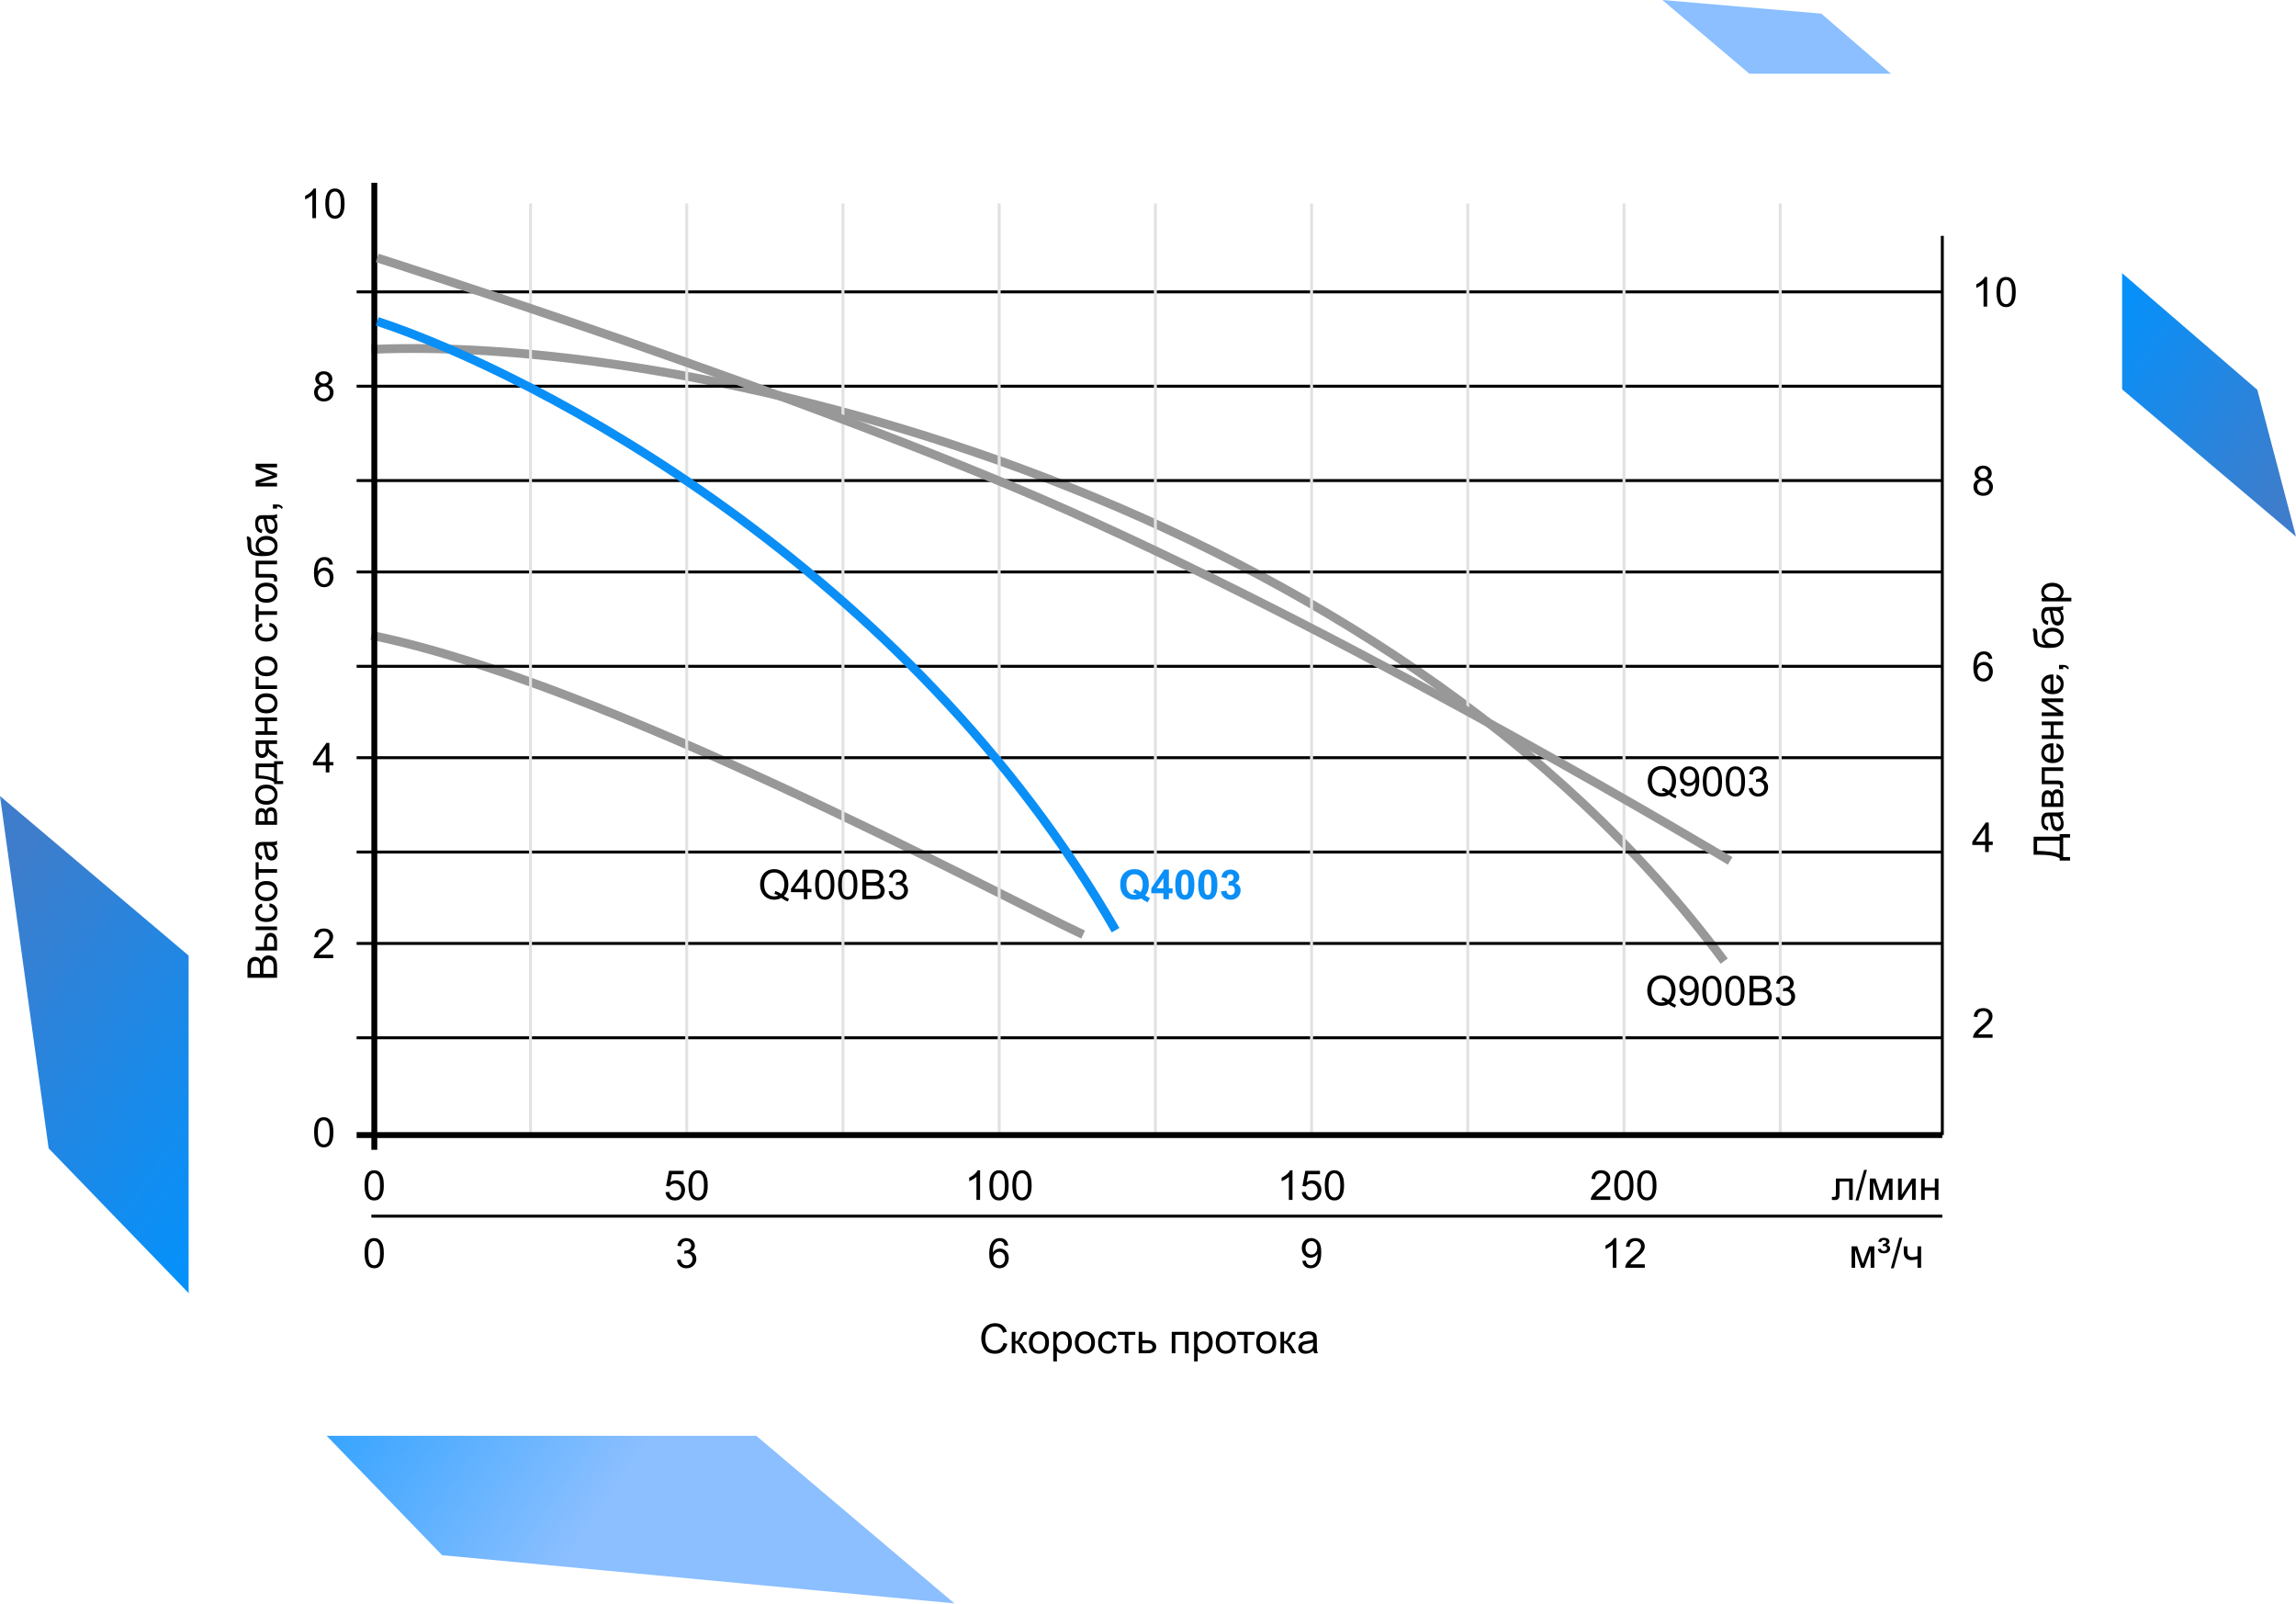 <svg width="779" height="544" viewBox="0 0 779 544" fill="none" xmlns="http://www.w3.org/2000/svg">
<path fill-rule="evenodd" clip-rule="evenodd" d="M150 527.5L16.5 389.5L0 270L323.817 543.847L150 527.5Z" fill="url(#paint0_linear)"/>
<path fill-rule="evenodd" clip-rule="evenodd" d="M617.933 4.622L765.867 132.209L779 182L564 0L617.933 4.622Z" fill="url(#paint1_linear)"/>
<g filter="url(#filter0_d)">
<rect x="64" y="25" width="656" height="462" fill="white"/>
</g>
<path d="M126 215.5C205 231.5 336.7 302.6 367.5 317M126 118.5C240.5 113.5 470.2 171.2 585 326" stroke="#989898" stroke-width="3"/>
<path d="M94 331.638L83.978 331.638L83.978 327.878C83.978 327.112 84.081 326.499 84.286 326.039C84.487 325.574 84.799 325.212 85.223 324.952C85.642 324.688 86.082 324.556 86.542 324.556C86.97 324.556 87.374 324.672 87.752 324.904C88.13 325.137 88.436 325.488 88.668 325.957C88.846 325.351 89.149 324.886 89.577 324.562C90.005 324.234 90.511 324.07 91.095 324.07C91.564 324.07 92.002 324.171 92.407 324.371C92.808 324.567 93.118 324.811 93.337 325.103C93.556 325.394 93.722 325.761 93.836 326.203C93.945 326.641 94 327.178 94 327.816L94 331.638ZM88.189 330.312L88.189 328.145C88.189 327.557 88.151 327.135 88.073 326.88C87.973 326.543 87.807 326.29 87.574 326.121C87.342 325.948 87.05 325.861 86.699 325.861C86.367 325.861 86.075 325.941 85.824 326.101C85.569 326.26 85.396 326.488 85.305 326.784C85.209 327.08 85.161 327.589 85.161 328.309L85.161 330.312L88.189 330.312ZM92.817 330.312L92.817 327.816C92.817 327.388 92.801 327.087 92.769 326.914C92.715 326.609 92.624 326.354 92.496 326.148C92.368 325.943 92.184 325.775 91.942 325.643C91.696 325.51 91.414 325.444 91.095 325.444C90.721 325.444 90.397 325.54 90.124 325.731C89.846 325.923 89.652 326.189 89.543 326.531C89.429 326.868 89.372 327.356 89.372 327.994L89.372 330.312L92.817 330.312ZM86.74 315.491L86.74 314.261L94 314.261L94 315.491L86.74 315.491ZM86.74 322.375L86.74 321.145L89.577 321.145L89.577 319.586C89.577 318.57 89.775 317.788 90.172 317.241C90.564 316.69 91.106 316.414 91.799 316.414C92.405 316.414 92.924 316.644 93.357 317.104C93.786 317.56 94 318.292 94 319.299L94 322.375L86.74 322.375ZM92.988 321.145L92.988 319.853C92.988 319.073 92.892 318.517 92.701 318.185C92.51 317.852 92.211 317.686 91.806 317.686C91.491 317.686 91.211 317.809 90.965 318.055C90.719 318.301 90.596 318.845 90.596 319.688L90.596 321.145L92.988 321.145ZM91.341 307.603L91.498 306.393C92.332 306.525 92.986 306.864 93.46 307.411C93.929 307.953 94.164 308.621 94.164 309.414C94.164 310.408 93.84 311.207 93.193 311.813C92.542 312.415 91.61 312.716 90.397 312.716C89.614 312.716 88.928 312.586 88.34 312.326C87.752 312.066 87.312 311.672 87.02 311.144C86.724 310.61 86.576 310.032 86.576 309.407C86.576 308.619 86.777 307.974 87.178 307.473C87.574 306.971 88.139 306.65 88.873 306.509L89.058 307.705C88.57 307.819 88.203 308.022 87.957 308.313C87.711 308.601 87.588 308.949 87.588 309.359C87.588 309.979 87.811 310.483 88.258 310.87C88.7 311.257 89.402 311.451 90.363 311.451C91.338 311.451 92.047 311.264 92.489 310.891C92.931 310.517 93.152 310.029 93.152 309.428C93.152 308.945 93.004 308.541 92.708 308.218C92.412 307.894 91.956 307.689 91.341 307.603ZM90.37 305.634C89.026 305.634 88.03 305.26 87.383 304.513C86.845 303.888 86.576 303.127 86.576 302.229C86.576 301.231 86.904 300.416 87.561 299.782C88.212 299.149 89.115 298.832 90.267 298.832C91.202 298.832 91.938 298.973 92.475 299.256C93.009 299.534 93.423 299.942 93.72 300.479C94.016 301.013 94.164 301.596 94.164 302.229C94.164 303.246 93.838 304.068 93.186 304.697C92.535 305.322 91.596 305.634 90.37 305.634ZM90.37 304.369C91.3 304.369 91.997 304.166 92.462 303.761C92.922 303.355 93.152 302.845 93.152 302.229C93.152 301.619 92.92 301.111 92.455 300.705C91.99 300.299 91.281 300.097 90.329 300.097C89.431 300.097 88.752 300.302 88.292 300.712C87.827 301.118 87.595 301.623 87.595 302.229C87.595 302.845 87.825 303.355 88.285 303.761C88.745 304.166 89.44 304.369 90.37 304.369ZM86.74 298.36L86.74 292.461L87.759 292.461L87.759 294.799L94 294.799L94 296.022L87.759 296.022L87.759 298.36L86.74 298.36ZM93.104 286.712C93.492 287.168 93.765 287.607 93.925 288.031C94.084 288.451 94.164 288.902 94.164 289.385C94.164 290.182 93.97 290.795 93.583 291.224C93.191 291.652 92.692 291.866 92.086 291.866C91.73 291.866 91.407 291.786 91.115 291.627C90.819 291.463 90.582 291.251 90.404 290.991C90.227 290.727 90.092 290.431 90.001 290.103C89.937 289.861 89.876 289.496 89.816 289.009C89.698 288.015 89.557 287.284 89.392 286.814C89.224 286.81 89.117 286.808 89.071 286.808C88.57 286.808 88.217 286.924 88.012 287.156C87.734 287.471 87.595 287.938 87.595 288.558C87.595 289.136 87.697 289.565 87.902 289.843C88.103 290.116 88.46 290.319 88.975 290.451L88.811 291.654C88.296 291.545 87.882 291.365 87.567 291.114C87.248 290.864 87.004 290.501 86.836 290.027C86.663 289.553 86.576 289.004 86.576 288.38C86.576 287.76 86.649 287.257 86.795 286.869C86.941 286.482 87.125 286.197 87.349 286.015C87.567 285.832 87.845 285.705 88.183 285.632C88.392 285.591 88.77 285.57 89.317 285.57L90.958 285.57C92.102 285.57 92.826 285.545 93.132 285.495C93.433 285.44 93.722 285.336 94 285.181L94 286.466C93.745 286.593 93.446 286.675 93.104 286.712ZM90.356 286.814C90.539 287.261 90.694 287.931 90.821 288.824C90.894 289.33 90.976 289.688 91.067 289.897C91.159 290.107 91.293 290.269 91.471 290.383C91.644 290.497 91.838 290.554 92.052 290.554C92.38 290.554 92.653 290.431 92.872 290.185C93.091 289.934 93.2 289.569 93.2 289.091C93.2 288.617 93.098 288.195 92.892 287.826C92.683 287.457 92.398 287.186 92.038 287.013C91.76 286.881 91.35 286.814 90.808 286.814L90.356 286.814ZM86.74 279.753L86.74 276.916C86.74 276.219 86.799 275.701 86.918 275.364C87.032 275.022 87.244 274.731 87.554 274.489C87.864 274.243 88.235 274.12 88.668 274.12C89.014 274.12 89.317 274.193 89.577 274.339C89.832 274.48 90.046 274.694 90.22 274.981C90.334 274.64 90.548 274.357 90.862 274.134C91.172 273.906 91.541 273.792 91.97 273.792C92.658 273.838 93.168 274.084 93.501 274.53C93.834 274.977 94 275.626 94 276.479L94 279.753L86.74 279.753ZM89.796 278.522L89.796 277.21C89.796 276.686 89.769 276.326 89.714 276.13C89.659 275.934 89.55 275.758 89.386 275.604C89.217 275.449 89.016 275.371 88.784 275.371C88.401 275.371 88.135 275.508 87.984 275.781C87.834 276.05 87.759 276.513 87.759 277.169L87.759 278.522L89.796 278.522ZM92.988 278.522L92.988 276.902C92.988 276.205 92.909 275.727 92.749 275.467C92.585 275.207 92.305 275.07 91.908 275.057C91.676 275.057 91.462 275.132 91.266 275.282C91.065 275.433 90.94 275.629 90.89 275.87C90.835 276.112 90.808 276.499 90.808 277.032L90.808 278.522L92.988 278.522ZM90.37 272.944C89.026 272.944 88.03 272.571 87.383 271.823C86.845 271.199 86.576 270.438 86.576 269.54C86.576 268.542 86.904 267.726 87.561 267.093C88.212 266.459 89.115 266.143 90.267 266.143C91.202 266.143 91.938 266.284 92.475 266.566C93.009 266.844 93.423 267.252 93.72 267.79C94.016 268.323 94.164 268.907 94.164 269.54C94.164 270.556 93.838 271.379 93.186 272.008C92.535 272.632 91.596 272.944 90.37 272.944ZM90.37 271.68C91.3 271.68 91.997 271.477 92.462 271.071C92.922 270.666 93.152 270.155 93.152 269.54C93.152 268.929 92.92 268.421 92.455 268.016C91.99 267.61 91.281 267.407 90.329 267.407C89.431 267.407 88.752 267.612 88.292 268.022C87.827 268.428 87.595 268.934 87.595 269.54C87.595 270.155 87.825 270.666 88.285 271.071C88.745 271.477 89.44 271.68 90.37 271.68ZM86.74 264.037L86.74 258.979L92.988 258.979L92.988 258.192L96.058 258.192L96.058 259.204L94 259.204L94 264.919L96.058 264.919L96.058 265.931L92.988 265.931L92.988 265.281C91.812 264.415 89.73 264.001 86.74 264.037ZM87.759 263.012C90.115 263.103 91.858 263.467 92.988 264.105L92.988 260.202L87.759 260.202L87.759 263.012ZM86.74 251.117L94 251.117L94 252.341L91.17 252.341L91.17 253.052C91.17 253.485 91.227 253.808 91.341 254.022C91.45 254.232 91.808 254.54 92.414 254.945L94 256.019L94 257.543L92.045 256.217C91.448 255.811 91.111 255.408 91.033 255.007C90.937 255.709 90.684 256.23 90.274 256.572C89.864 256.91 89.392 257.078 88.859 257.078C88.23 257.078 87.72 256.857 87.328 256.415C86.936 255.968 86.74 255.324 86.74 254.48L86.74 251.117ZM87.759 252.341L87.759 254.091C87.759 254.825 87.873 255.299 88.1 255.513C88.328 255.722 88.595 255.827 88.9 255.827C89.333 255.827 89.652 255.672 89.857 255.362C90.058 255.048 90.158 254.494 90.158 253.701L90.158 252.341L87.759 252.341ZM86.74 249.237L86.74 248.007L89.762 248.007L89.762 244.596L86.74 244.596L86.74 243.365L94 243.365L94 244.596L90.78 244.596L90.78 248.007L94 248.007L94 249.237L86.74 249.237ZM90.37 241.964C89.026 241.964 88.03 241.59 87.383 240.843C86.845 240.218 86.576 239.457 86.576 238.56C86.576 237.562 86.904 236.746 87.561 236.112C88.212 235.479 89.115 235.162 90.267 235.162C91.202 235.162 91.938 235.303 92.475 235.586C93.009 235.864 93.423 236.272 93.72 236.81C94.016 237.343 94.164 237.926 94.164 238.56C94.164 239.576 93.838 240.398 93.186 241.027C92.535 241.652 91.596 241.964 90.37 241.964ZM90.37 240.699C91.3 240.699 91.997 240.496 92.462 240.091C92.922 239.685 93.152 239.175 93.152 238.56C93.152 237.949 92.92 237.441 92.455 237.035C91.99 236.63 91.281 236.427 90.329 236.427C89.431 236.427 88.752 236.632 88.292 237.042C87.827 237.448 87.595 237.953 87.595 238.56C87.595 239.175 87.825 239.685 88.285 240.091C88.745 240.496 89.44 240.699 90.37 240.699ZM86.74 233.706L86.74 229.529L87.759 229.529L87.759 232.476L94 232.476L94 233.706L86.74 233.706ZM90.37 229.372C89.026 229.372 88.03 228.998 87.383 228.251C86.845 227.627 86.576 226.866 86.576 225.968C86.576 224.97 86.904 224.154 87.561 223.521C88.212 222.887 89.115 222.57 90.267 222.57C91.202 222.57 91.938 222.712 92.475 222.994C93.009 223.272 93.423 223.68 93.72 224.218C94.016 224.751 94.164 225.334 94.164 225.968C94.164 226.984 93.838 227.807 93.186 228.436C92.535 229.06 91.596 229.372 90.37 229.372ZM90.37 228.107C91.3 228.107 91.997 227.905 92.462 227.499C92.922 227.093 93.152 226.583 93.152 225.968C93.152 225.357 92.92 224.849 92.455 224.443C91.99 224.038 91.281 223.835 90.329 223.835C89.431 223.835 88.752 224.04 88.292 224.45C87.827 224.856 87.595 225.362 87.595 225.968C87.595 226.583 87.825 227.093 88.285 227.499C88.745 227.905 89.44 228.107 90.37 228.107ZM91.341 212.487L91.498 211.277C92.332 211.41 92.986 211.749 93.46 212.296C93.929 212.838 94.164 213.506 94.164 214.299C94.164 215.292 93.84 216.092 93.193 216.698C92.542 217.3 91.61 217.601 90.397 217.601C89.614 217.601 88.928 217.471 88.34 217.211C87.752 216.951 87.312 216.557 87.02 216.028C86.724 215.495 86.576 214.916 86.576 214.292C86.576 213.504 86.777 212.859 87.178 212.357C87.574 211.856 88.139 211.535 88.873 211.394L89.058 212.59C88.57 212.704 88.203 212.907 87.957 213.198C87.711 213.485 87.588 213.834 87.588 214.244C87.588 214.864 87.811 215.368 88.258 215.755C88.7 216.142 89.402 216.336 90.363 216.336C91.338 216.336 92.047 216.149 92.489 215.775C92.931 215.402 93.152 214.914 93.152 214.312C93.152 213.829 93.004 213.426 92.708 213.103C92.412 212.779 91.956 212.574 91.341 212.487ZM86.74 210.888L86.74 204.988L87.759 204.988L87.759 207.326L94 207.326L94 208.55L87.759 208.55L87.759 210.888L86.74 210.888ZM90.37 204.435C89.026 204.435 88.03 204.061 87.383 203.313C86.845 202.689 86.576 201.928 86.576 201.03C86.576 200.032 86.904 199.216 87.561 198.583C88.212 197.95 89.115 197.633 90.267 197.633C91.202 197.633 91.938 197.774 92.475 198.057C93.009 198.335 93.423 198.743 93.72 199.28C94.016 199.813 94.164 200.397 94.164 201.03C94.164 202.047 93.838 202.869 93.186 203.498C92.535 204.122 91.596 204.435 90.37 204.435ZM90.37 203.17C91.3 203.17 91.997 202.967 92.462 202.562C92.922 202.156 93.152 201.646 93.152 201.03C93.152 200.42 92.92 199.911 92.455 199.506C91.99 199.1 91.281 198.897 90.329 198.897C89.431 198.897 88.752 199.103 88.292 199.513C87.827 199.918 87.595 200.424 87.595 201.03C87.595 201.646 87.825 202.156 88.285 202.562C88.745 202.967 89.44 203.17 90.37 203.17ZM86.74 195.896L86.74 190.182L94 190.182L94 191.405L87.759 191.405L87.759 194.666L91.375 194.666C92.218 194.666 92.774 194.693 93.043 194.748C93.312 194.803 93.546 194.953 93.747 195.199C93.948 195.445 94.048 195.801 94.048 196.266C94.048 196.553 94.03 196.883 93.993 197.257L92.968 197.257L92.968 196.717C92.968 196.462 92.943 196.279 92.892 196.17C92.838 196.061 92.754 195.988 92.64 195.951C92.526 195.915 92.154 195.896 91.525 195.896L86.74 195.896ZM83.739 183.004L83.753 181.917C84.24 181.967 84.58 182.076 84.771 182.245C84.963 182.409 85.086 182.623 85.141 182.888C85.195 183.147 85.223 183.66 85.223 184.426C85.223 185.442 85.321 186.135 85.516 186.504C85.713 186.873 86.027 187.14 86.46 187.304C86.888 187.463 87.442 187.552 88.121 187.57C87.661 187.26 87.317 186.898 87.089 186.483C86.856 186.069 86.74 185.602 86.74 185.082C86.74 184.13 87.068 183.341 87.725 182.717C88.376 182.092 89.26 181.78 90.377 181.78C91.225 181.78 91.919 181.937 92.462 182.252C93.004 182.566 93.423 182.94 93.72 183.373C94.016 183.801 94.164 184.387 94.164 185.13C94.164 185.991 93.968 186.661 93.576 187.14C93.18 187.618 92.674 187.985 92.058 188.24C91.443 188.495 90.372 188.623 88.846 188.623C86.927 188.623 85.635 188.299 84.97 187.652C84.304 187.001 83.972 186 83.972 184.651C83.972 183.813 83.958 183.337 83.931 183.223C83.903 183.109 83.84 183.036 83.739 183.004ZM90.343 183.065C89.586 183.065 88.966 183.245 88.483 183.605C88 183.961 87.759 184.465 87.759 185.116C87.759 185.795 88.014 186.319 88.524 186.688C89.035 187.058 89.716 187.242 90.568 187.242C91.411 187.242 92.056 187.039 92.503 186.634C92.95 186.224 93.173 185.72 93.173 185.123C93.173 184.512 92.915 184.018 92.4 183.64C91.881 183.257 91.195 183.065 90.343 183.065ZM93.104 175.888C93.492 176.343 93.765 176.783 93.925 177.207C94.084 177.626 94.164 178.077 94.164 178.561C94.164 179.358 93.97 179.971 93.583 180.399C93.191 180.828 92.692 181.042 92.086 181.042C91.73 181.042 91.407 180.962 91.115 180.803C90.819 180.639 90.582 180.427 90.404 180.167C90.227 179.903 90.092 179.606 90.001 179.278C89.937 179.037 89.876 178.672 89.816 178.185C89.698 177.191 89.557 176.46 89.392 175.99C89.224 175.986 89.117 175.983 89.071 175.983C88.57 175.983 88.217 176.1 88.012 176.332C87.734 176.646 87.595 177.114 87.595 177.733C87.595 178.312 87.697 178.741 87.902 179.019C88.103 179.292 88.46 179.495 88.975 179.627L88.811 180.83C88.296 180.721 87.882 180.541 87.567 180.29C87.248 180.039 87.004 179.677 86.836 179.203C86.663 178.729 86.576 178.18 86.576 177.556C86.576 176.936 86.649 176.432 86.795 176.045C86.941 175.658 87.125 175.373 87.349 175.19C87.567 175.008 87.845 174.881 88.183 174.808C88.392 174.767 88.77 174.746 89.317 174.746L90.958 174.746C92.102 174.746 92.826 174.721 93.132 174.671C93.433 174.616 93.722 174.511 94 174.356L94 175.642C93.745 175.769 93.446 175.851 93.104 175.888ZM90.356 175.99C90.539 176.437 90.694 177.107 90.821 178C90.894 178.506 90.976 178.864 91.067 179.073C91.159 179.283 91.293 179.445 91.471 179.559C91.644 179.673 91.838 179.729 92.052 179.729C92.38 179.729 92.653 179.606 92.872 179.36C93.091 179.11 93.2 178.745 93.2 178.267C93.2 177.793 93.098 177.371 92.892 177.002C92.683 176.633 92.398 176.362 92.038 176.188C91.76 176.056 91.35 175.99 90.808 175.99L90.356 175.99ZM94 172.511L92.599 172.511L92.599 171.109L94 171.109C94.515 171.109 94.93 171.201 95.244 171.383C95.563 171.565 95.809 171.854 95.982 172.251L95.456 172.593C95.342 172.333 95.173 172.142 94.95 172.019C94.731 171.896 94.415 171.827 94 171.813L94 172.511ZM86.74 165.005L86.74 163.091L92.551 161.184L86.74 159.064L86.74 157.294L94 157.294L94 158.524L88.155 158.524L94 160.671L94 161.771L87.875 163.802L94 163.802L94 165.005L86.74 165.005Z" fill="black"/>
<path d="M689.978 289.904L689.978 283.807L698.817 283.807L698.817 282.904L702.338 282.904L702.338 284.087L700 284.087L700 290.711L702.338 290.711L702.338 291.894L698.817 291.894L698.817 291.114C697.601 290.308 695.142 289.904 691.441 289.904L689.978 289.904ZM691.161 285.133L691.161 288.626L691.674 288.626C692.526 288.626 693.693 288.703 695.174 288.858C696.65 289.009 697.865 289.307 698.817 289.754L698.817 285.133L691.161 285.133ZM699.104 276.745C699.492 277.201 699.765 277.641 699.925 278.064C700.084 278.484 700.164 278.935 700.164 279.418C700.164 280.215 699.97 280.828 699.583 281.257C699.191 281.685 698.692 281.899 698.086 281.899C697.73 281.899 697.407 281.82 697.115 281.66C696.819 281.496 696.582 281.284 696.404 281.024C696.227 280.76 696.092 280.464 696.001 280.136C695.937 279.894 695.876 279.53 695.816 279.042C695.698 278.049 695.557 277.317 695.393 276.848C695.224 276.843 695.117 276.841 695.071 276.841C694.57 276.841 694.217 276.957 694.012 277.189C693.734 277.504 693.595 277.971 693.595 278.591C693.595 279.17 693.697 279.598 693.902 279.876C694.103 280.149 694.461 280.352 694.976 280.484L694.811 281.687C694.296 281.578 693.882 281.398 693.567 281.147C693.248 280.897 693.004 280.535 692.836 280.061C692.663 279.587 692.576 279.037 692.576 278.413C692.576 277.793 692.649 277.29 692.795 276.902C692.941 276.515 693.125 276.23 693.349 276.048C693.567 275.866 693.845 275.738 694.183 275.665C694.392 275.624 694.77 275.604 695.317 275.604L696.958 275.604C698.102 275.604 698.826 275.578 699.132 275.528C699.433 275.474 699.722 275.369 700 275.214L700 276.499C699.745 276.627 699.446 276.709 699.104 276.745ZM696.356 276.848C696.539 277.294 696.694 277.964 696.821 278.857C696.894 279.363 696.976 279.721 697.067 279.931C697.158 280.14 697.293 280.302 697.471 280.416C697.644 280.53 697.838 280.587 698.052 280.587C698.38 280.587 698.653 280.464 698.872 280.218C699.091 279.967 699.2 279.603 699.2 279.124C699.2 278.65 699.098 278.229 698.893 277.859C698.683 277.49 698.398 277.219 698.038 277.046C697.76 276.914 697.35 276.848 696.808 276.848L696.356 276.848ZM692.74 273.683L692.74 270.846C692.74 270.148 692.799 269.631 692.918 269.294C693.032 268.952 693.244 268.66 693.554 268.419C693.864 268.173 694.235 268.05 694.668 268.05C695.014 268.05 695.317 268.123 695.577 268.269C695.832 268.41 696.046 268.624 696.22 268.911C696.334 268.569 696.548 268.287 696.862 268.063C697.172 267.836 697.541 267.722 697.97 267.722C698.658 267.767 699.168 268.013 699.501 268.46C699.834 268.907 700 269.556 700 270.408L700 273.683L692.74 273.683ZM695.796 272.452L695.796 271.14C695.796 270.616 695.768 270.256 695.714 270.06C695.659 269.864 695.55 269.688 695.386 269.533C695.217 269.378 695.017 269.301 694.784 269.301C694.401 269.301 694.135 269.437 693.984 269.711C693.834 269.98 693.759 270.442 693.759 271.099L693.759 272.452L695.796 272.452ZM698.988 272.452L698.988 270.832C698.988 270.135 698.908 269.656 698.749 269.396C698.585 269.137 698.305 269 697.908 268.986C697.676 268.986 697.462 269.062 697.266 269.212C697.065 269.362 696.94 269.558 696.89 269.8C696.835 270.041 696.808 270.429 696.808 270.962L696.808 272.452L698.988 272.452ZM692.74 265.979L692.74 260.264L700 260.264L700 261.487L693.759 261.487L693.759 264.748L697.375 264.748C698.218 264.748 698.774 264.775 699.043 264.83C699.312 264.885 699.546 265.035 699.747 265.281C699.948 265.527 700.048 265.883 700.048 266.348C700.048 266.635 700.03 266.965 699.993 267.339L698.968 267.339L698.968 266.799C698.968 266.544 698.943 266.361 698.893 266.252C698.838 266.143 698.754 266.07 698.64 266.033C698.526 265.997 698.154 265.979 697.525 265.979L692.74 265.979ZM697.662 253.435L697.819 252.163C698.562 252.364 699.139 252.735 699.549 253.277C699.959 253.82 700.164 254.512 700.164 255.355C700.164 256.417 699.838 257.26 699.186 257.885C698.53 258.505 697.612 258.814 696.432 258.814C695.21 258.814 694.262 258.5 693.588 257.871C692.913 257.242 692.576 256.426 692.576 255.424C692.576 254.453 692.907 253.66 693.567 253.045C694.228 252.43 695.158 252.122 696.356 252.122C696.429 252.122 696.539 252.124 696.685 252.129L696.685 257.543C697.482 257.497 698.093 257.272 698.517 256.866C698.94 256.461 699.152 255.955 699.152 255.349C699.152 254.897 699.034 254.512 698.797 254.193C698.56 253.874 698.182 253.621 697.662 253.435ZM695.673 257.475L695.673 253.421C695.062 253.476 694.604 253.631 694.299 253.886C693.825 254.278 693.588 254.786 693.588 255.41C693.588 255.975 693.777 256.451 694.155 256.839C694.533 257.222 695.039 257.434 695.673 257.475ZM692.74 250.604L692.74 249.374L695.762 249.374L695.762 245.963L692.74 245.963L692.74 244.732L700 244.732L700 245.963L696.78 245.963L696.78 249.374L700 249.374L700 250.604L692.74 250.604ZM692.74 242.873L692.74 241.643L698.277 241.643L692.74 238.231L692.74 236.905L700 236.905L700 238.136L694.497 238.136L700 241.547L700 242.873L692.74 242.873ZM697.662 230.083L697.819 228.812C698.562 229.012 699.139 229.383 699.549 229.926C699.959 230.468 700.164 231.161 700.164 232.004C700.164 233.066 699.838 233.909 699.186 234.533C698.53 235.153 697.612 235.463 696.432 235.463C695.21 235.463 694.262 235.148 693.588 234.52C692.913 233.891 692.576 233.075 692.576 232.072C692.576 231.102 692.907 230.309 693.567 229.693C694.228 229.078 695.158 228.771 696.356 228.771C696.429 228.771 696.539 228.773 696.685 228.777L696.685 234.191C697.482 234.146 698.093 233.92 698.517 233.515C698.94 233.109 699.152 232.603 699.152 231.997C699.152 231.546 699.034 231.161 698.797 230.842C698.56 230.523 698.182 230.27 697.662 230.083ZM695.673 234.123L695.673 230.069C695.062 230.124 694.604 230.279 694.299 230.534C693.825 230.926 693.588 231.434 693.588 232.059C693.588 232.624 693.777 233.1 694.155 233.487C694.533 233.87 695.039 234.082 695.673 234.123ZM700 226.938L698.599 226.938L698.599 225.537L700 225.537C700.515 225.537 700.93 225.628 701.244 225.811C701.563 225.993 701.809 226.282 701.982 226.679L701.456 227.021C701.342 226.761 701.173 226.569 700.95 226.446C700.731 226.323 700.415 226.255 700 226.241L700 226.938ZM689.739 214.148L689.753 213.062C690.24 213.112 690.58 213.221 690.771 213.39C690.963 213.554 691.086 213.768 691.141 214.032C691.195 214.292 691.223 214.805 691.223 215.57C691.223 216.587 691.321 217.279 691.517 217.648C691.713 218.018 692.027 218.284 692.46 218.448C692.888 218.608 693.442 218.697 694.121 218.715C693.661 218.405 693.317 218.043 693.089 217.628C692.856 217.213 692.74 216.746 692.74 216.227C692.74 215.274 693.068 214.486 693.725 213.861C694.376 213.237 695.26 212.925 696.377 212.925C697.225 212.925 697.92 213.082 698.462 213.396C699.004 213.711 699.423 214.085 699.72 214.518C700.016 214.946 700.164 215.532 700.164 216.274C700.164 217.136 699.968 217.806 699.576 218.284C699.18 218.763 698.674 219.13 698.059 219.385C697.443 219.64 696.372 219.768 694.846 219.768C692.927 219.768 691.635 219.444 690.97 218.797C690.304 218.145 689.972 217.145 689.972 215.796C689.972 214.957 689.958 214.481 689.931 214.367C689.903 214.253 689.839 214.18 689.739 214.148ZM696.343 214.21C695.586 214.21 694.966 214.39 694.483 214.75C694 215.105 693.759 215.609 693.759 216.261C693.759 216.94 694.014 217.464 694.524 217.833C695.035 218.202 695.716 218.387 696.568 218.387C697.411 218.387 698.056 218.184 698.503 217.778C698.949 217.368 699.173 216.865 699.173 216.268C699.173 215.657 698.915 215.162 698.4 214.784C697.881 214.401 697.195 214.21 696.343 214.21ZM699.104 207.032C699.492 207.488 699.765 207.928 699.925 208.352C700.084 208.771 700.164 209.222 700.164 209.705C700.164 210.503 699.97 211.116 699.583 211.544C699.191 211.972 698.692 212.187 698.086 212.187C697.73 212.187 697.407 212.107 697.115 211.947C696.819 211.783 696.582 211.571 696.404 211.312C696.226 211.047 696.092 210.751 696.001 210.423C695.937 210.181 695.876 209.817 695.816 209.329C695.698 208.336 695.557 207.604 695.393 207.135C695.224 207.13 695.117 207.128 695.071 207.128C694.57 207.128 694.217 207.244 694.012 207.477C693.734 207.791 693.595 208.258 693.595 208.878C693.595 209.457 693.697 209.885 693.902 210.163C694.103 210.437 694.461 210.639 694.976 210.771L694.811 211.975C694.296 211.865 693.882 211.685 693.567 211.435C693.248 211.184 693.004 210.822 692.836 210.348C692.663 209.874 692.576 209.325 692.576 208.7C692.576 208.08 692.649 207.577 692.795 207.189C692.941 206.802 693.125 206.517 693.349 206.335C693.567 206.153 693.845 206.025 694.183 205.952C694.392 205.911 694.77 205.891 695.317 205.891L696.958 205.891C698.102 205.891 698.826 205.866 699.132 205.815C699.433 205.761 699.722 205.656 700 205.501L700 206.786C699.745 206.914 699.446 206.996 699.104 207.032ZM696.356 207.135C696.539 207.581 696.694 208.251 696.821 209.145C696.894 209.65 696.976 210.008 697.067 210.218C697.158 210.427 697.293 210.589 697.471 210.703C697.644 210.817 697.838 210.874 698.052 210.874C698.38 210.874 698.653 210.751 698.872 210.505C699.091 210.254 699.2 209.89 699.2 209.411C699.2 208.937 699.098 208.516 698.893 208.146C698.683 207.777 698.398 207.506 698.038 207.333C697.76 207.201 697.35 207.135 696.808 207.135L696.356 207.135ZM702.782 203.977L692.74 203.977L692.74 202.855L693.684 202.855C693.314 202.591 693.039 202.293 692.856 201.96C692.67 201.627 692.576 201.224 692.576 200.75C692.576 200.13 692.736 199.583 693.055 199.109C693.374 198.635 693.825 198.278 694.408 198.036C694.987 197.795 695.623 197.674 696.315 197.674C697.058 197.674 697.728 197.808 698.325 198.077C698.918 198.341 699.373 198.729 699.692 199.239C700.007 199.745 700.164 200.278 700.164 200.839C700.164 201.249 700.077 201.618 699.904 201.946C699.731 202.27 699.512 202.536 699.248 202.746L702.782 202.746L702.782 203.977ZM696.411 202.862C697.345 202.862 698.036 202.673 698.482 202.295C698.929 201.917 699.152 201.459 699.152 200.921C699.152 200.374 698.922 199.907 698.462 199.52C697.997 199.128 697.279 198.932 696.309 198.932C695.383 198.932 694.691 199.123 694.23 199.506C693.77 199.884 693.54 200.338 693.54 200.866C693.54 201.39 693.786 201.855 694.278 202.261C694.766 202.662 695.477 202.862 696.411 202.862Z" fill="black"/>
<path d="M659 320L121 320" stroke="black"/>
<path d="M659 289L121 289" stroke="black"/>
<path d="M659 226L121 226" stroke="black"/>
<path d="M659 163L121 163" stroke="black"/>
<path d="M659 99L121 99" stroke="black"/>
<path d="M659 352L121 352" stroke="black"/>
<path d="M659 257L121 257" stroke="black"/>
<path d="M659 194L121 194" stroke="black"/>
<path d="M659 131L121 131" stroke="black"/>
<path d="M180 69L180 385" stroke="#E2E2E2"/>
<path d="M233 69L233 385" stroke="#E2E2E2"/>
<path d="M286 69L286 385" stroke="#E2E2E2"/>
<path d="M339 69L339 385" stroke="#E2E2E2"/>
<path d="M392 69L392 385" stroke="#E2E2E2"/>
<path d="M445 69L445 385" stroke="#E2E2E2"/>
<path d="M498 69L498 385" stroke="#E2E2E2"/>
<path d="M551 69L551 385" stroke="#E2E2E2"/>
<path d="M604 69L604 385" stroke="#E2E2E2"/>
<path d="M659 80L659 385" stroke="black"/>
<path d="M106.581 384.058C106.581 382.873 106.702 381.92 106.943 381.2C107.189 380.476 107.552 379.917 108.03 379.525C108.513 379.133 109.119 378.938 109.849 378.938C110.386 378.938 110.858 379.047 111.264 379.266C111.669 379.48 112.004 379.792 112.268 380.202C112.533 380.608 112.74 381.104 112.891 381.692C113.041 382.276 113.116 383.064 113.116 384.058C113.116 385.233 112.995 386.184 112.754 386.908C112.512 387.628 112.15 388.187 111.667 388.583C111.188 388.975 110.582 389.171 109.849 389.171C108.882 389.171 108.124 388.825 107.572 388.132C106.911 387.298 106.581 385.94 106.581 384.058ZM107.846 384.058C107.846 385.703 108.037 386.799 108.42 387.346C108.807 387.888 109.283 388.159 109.849 388.159C110.414 388.159 110.888 387.886 111.27 387.339C111.658 386.792 111.852 385.698 111.852 384.058C111.852 382.408 111.658 381.312 111.27 380.77C110.888 380.227 110.409 379.956 109.835 379.956C109.27 379.956 108.819 380.195 108.481 380.674C108.058 381.285 107.846 382.412 107.846 384.058Z" fill="black"/>
<path d="M113.048 323.817V325H106.424C106.415 324.704 106.463 324.419 106.567 324.146C106.736 323.694 107.005 323.25 107.374 322.812C107.748 322.375 108.285 321.869 108.987 321.295C110.076 320.402 110.812 319.695 111.195 319.176C111.578 318.652 111.769 318.157 111.769 317.692C111.769 317.205 111.594 316.795 111.243 316.462C110.897 316.125 110.443 315.956 109.883 315.956C109.29 315.956 108.816 316.134 108.461 316.489C108.105 316.845 107.925 317.337 107.921 317.966L106.656 317.836C106.743 316.893 107.069 316.175 107.634 315.683C108.199 315.186 108.958 314.938 109.91 314.938C110.872 314.938 111.633 315.204 112.193 315.737C112.754 316.271 113.034 316.931 113.034 317.72C113.034 318.121 112.952 318.515 112.788 318.902C112.624 319.29 112.351 319.698 111.968 320.126C111.589 320.554 110.958 321.142 110.074 321.89C109.336 322.509 108.862 322.931 108.652 323.154C108.443 323.373 108.269 323.594 108.133 323.817H113.048Z" fill="black"/>
<path d="M110.525 262V259.601H106.178V258.473L110.751 251.979H111.756V258.473H113.109V259.601H111.756V262H110.525ZM110.525 258.473V253.954L107.388 258.473H110.525Z" fill="black"/>
<path d="M112.966 191.433L111.742 191.528C111.633 191.045 111.478 190.694 111.277 190.476C110.945 190.125 110.534 189.949 110.047 189.949C109.655 189.949 109.311 190.059 109.015 190.277C108.627 190.56 108.322 190.972 108.099 191.515C107.875 192.057 107.759 192.829 107.75 193.832C108.046 193.381 108.408 193.046 108.837 192.827C109.265 192.608 109.714 192.499 110.184 192.499C111.004 192.499 111.701 192.802 112.275 193.408C112.854 194.01 113.143 194.789 113.143 195.746C113.143 196.375 113.007 196.961 112.733 197.503C112.464 198.041 112.093 198.453 111.619 198.74C111.145 199.027 110.607 199.171 110.006 199.171C108.98 199.171 108.144 198.795 107.497 198.043C106.85 197.286 106.526 196.042 106.526 194.311C106.526 192.374 106.884 190.965 107.6 190.086C108.224 189.32 109.065 188.938 110.122 188.938C110.91 188.938 111.555 189.159 112.057 189.601C112.562 190.043 112.865 190.653 112.966 191.433ZM107.941 195.753C107.941 196.177 108.03 196.582 108.208 196.97C108.39 197.357 108.643 197.653 108.967 197.858C109.29 198.059 109.63 198.159 109.985 198.159C110.505 198.159 110.951 197.95 111.325 197.53C111.699 197.111 111.886 196.541 111.886 195.821C111.886 195.129 111.701 194.584 111.332 194.188C110.963 193.786 110.498 193.586 109.937 193.586C109.381 193.586 108.91 193.786 108.522 194.188C108.135 194.584 107.941 195.106 107.941 195.753Z" fill="black"/>
<path d="M108.475 130.565C107.964 130.379 107.586 130.112 107.34 129.766C107.094 129.419 106.971 129.005 106.971 128.521C106.971 127.792 107.233 127.179 107.757 126.683C108.281 126.186 108.978 125.938 109.849 125.938C110.724 125.938 111.428 126.193 111.961 126.703C112.494 127.209 112.761 127.826 112.761 128.556C112.761 129.021 112.638 129.426 112.392 129.772C112.15 130.114 111.781 130.379 111.284 130.565C111.899 130.766 112.366 131.09 112.685 131.536C113.009 131.983 113.171 132.516 113.171 133.136C113.171 133.993 112.868 134.713 112.262 135.296C111.656 135.879 110.858 136.171 109.869 136.171C108.88 136.171 108.083 135.879 107.477 135.296C106.87 134.708 106.567 133.977 106.567 133.102C106.567 132.45 106.731 131.905 107.06 131.468C107.392 131.026 107.864 130.725 108.475 130.565ZM108.228 128.48C108.228 128.954 108.381 129.342 108.686 129.643C108.992 129.943 109.388 130.094 109.876 130.094C110.35 130.094 110.737 129.946 111.038 129.649C111.343 129.349 111.496 128.982 111.496 128.549C111.496 128.098 111.339 127.719 111.024 127.414C110.714 127.104 110.327 126.949 109.862 126.949C109.393 126.949 109.003 127.1 108.693 127.4C108.383 127.701 108.228 128.061 108.228 128.48ZM107.832 133.108C107.832 133.459 107.914 133.799 108.078 134.127C108.247 134.455 108.495 134.71 108.823 134.893C109.151 135.07 109.504 135.159 109.883 135.159C110.471 135.159 110.956 134.97 111.339 134.592C111.722 134.214 111.913 133.733 111.913 133.149C111.913 132.557 111.715 132.067 111.318 131.68C110.926 131.292 110.434 131.099 109.842 131.099C109.263 131.099 108.782 131.29 108.399 131.673C108.021 132.056 107.832 132.534 107.832 133.108Z" fill="black"/>
<path d="M107.216 74H105.985V66.159C105.689 66.442 105.299 66.724 104.816 67.007C104.338 67.289 103.907 67.501 103.524 67.643V66.453C104.213 66.13 104.814 65.738 105.329 65.277C105.844 64.817 106.209 64.37 106.423 63.938H107.216V74ZM110.374 69.058C110.374 67.873 110.495 66.92 110.736 66.2C110.982 65.476 111.345 64.917 111.823 64.525C112.306 64.133 112.912 63.938 113.642 63.938C114.179 63.938 114.651 64.047 115.057 64.266C115.462 64.48 115.797 64.792 116.061 65.202C116.326 65.608 116.533 66.105 116.684 66.692C116.834 67.276 116.909 68.064 116.909 69.058C116.909 70.233 116.788 71.184 116.547 71.908C116.305 72.628 115.943 73.186 115.46 73.583C114.981 73.975 114.375 74.171 113.642 74.171C112.675 74.171 111.917 73.825 111.365 73.132C110.704 72.298 110.374 70.94 110.374 69.058ZM111.639 69.058C111.639 70.703 111.83 71.799 112.213 72.346C112.6 72.888 113.076 73.159 113.642 73.159C114.207 73.159 114.681 72.886 115.063 72.339C115.451 71.792 115.644 70.698 115.644 69.058C115.644 67.408 115.451 66.312 115.063 65.769C114.681 65.227 114.202 64.956 113.628 64.956C113.063 64.956 112.612 65.195 112.274 65.674C111.851 66.284 111.639 67.412 111.639 69.058Z" fill="black"/>
<path d="M676.048 350.817V352H669.424C669.415 351.704 669.463 351.419 669.567 351.146C669.736 350.694 670.005 350.25 670.374 349.812C670.748 349.375 671.285 348.869 671.987 348.295C673.076 347.402 673.812 346.695 674.195 346.176C674.578 345.652 674.769 345.157 674.769 344.692C674.769 344.205 674.594 343.795 674.243 343.462C673.897 343.125 673.443 342.956 672.883 342.956C672.29 342.956 671.816 343.134 671.461 343.489C671.105 343.845 670.925 344.337 670.921 344.966L669.656 344.836C669.743 343.893 670.069 343.175 670.634 342.683C671.199 342.186 671.958 341.938 672.91 341.938C673.872 341.938 674.633 342.204 675.193 342.737C675.754 343.271 676.034 343.931 676.034 344.72C676.034 345.121 675.952 345.515 675.788 345.902C675.624 346.29 675.351 346.698 674.968 347.126C674.589 347.554 673.958 348.142 673.074 348.89C672.336 349.509 671.862 349.931 671.652 350.154C671.443 350.373 671.269 350.594 671.133 350.817H676.048Z" fill="black"/>
<path d="M673.525 289V286.601H669.178V285.473L673.751 278.979H674.756V285.473H676.109V286.601H674.756V289H673.525ZM673.525 285.473V280.954L670.388 285.473H673.525Z" fill="black"/>
<path d="M675.966 223.433L674.742 223.528C674.633 223.045 674.478 222.694 674.277 222.476C673.945 222.125 673.534 221.949 673.047 221.949C672.655 221.949 672.311 222.059 672.015 222.277C671.627 222.56 671.322 222.972 671.099 223.515C670.875 224.057 670.759 224.829 670.75 225.832C671.046 225.381 671.408 225.046 671.837 224.827C672.265 224.608 672.714 224.499 673.184 224.499C674.004 224.499 674.701 224.802 675.275 225.408C675.854 226.01 676.143 226.789 676.143 227.746C676.143 228.375 676.007 228.961 675.733 229.503C675.464 230.041 675.093 230.453 674.619 230.74C674.145 231.027 673.607 231.171 673.006 231.171C671.98 231.171 671.144 230.795 670.497 230.043C669.85 229.286 669.526 228.042 669.526 226.311C669.526 224.374 669.884 222.965 670.6 222.086C671.224 221.32 672.065 220.938 673.122 220.938C673.91 220.938 674.555 221.159 675.057 221.601C675.562 222.043 675.865 222.653 675.966 223.433ZM670.941 227.753C670.941 228.177 671.03 228.582 671.208 228.97C671.39 229.357 671.643 229.653 671.967 229.858C672.29 230.059 672.63 230.159 672.985 230.159C673.505 230.159 673.951 229.95 674.325 229.53C674.699 229.111 674.886 228.541 674.886 227.821C674.886 227.129 674.701 226.584 674.332 226.188C673.963 225.786 673.498 225.586 672.937 225.586C672.381 225.586 671.91 225.786 671.522 226.188C671.135 226.584 670.941 227.106 670.941 227.753Z" fill="black"/>
<path d="M671.475 162.565C670.964 162.379 670.586 162.112 670.34 161.766C670.094 161.419 669.971 161.005 669.971 160.521C669.971 159.792 670.233 159.179 670.757 158.683C671.281 158.186 671.978 157.938 672.849 157.938C673.724 157.938 674.428 158.193 674.961 158.703C675.494 159.209 675.761 159.826 675.761 160.556C675.761 161.021 675.638 161.426 675.392 161.772C675.15 162.114 674.781 162.379 674.284 162.565C674.899 162.766 675.366 163.09 675.685 163.536C676.009 163.983 676.171 164.516 676.171 165.136C676.171 165.993 675.868 166.713 675.262 167.296C674.656 167.879 673.858 168.171 672.869 168.171C671.88 168.171 671.083 167.879 670.477 167.296C669.87 166.708 669.567 165.977 669.567 165.102C669.567 164.45 669.731 163.905 670.06 163.468C670.392 163.026 670.864 162.725 671.475 162.565ZM671.228 160.48C671.228 160.954 671.381 161.342 671.686 161.643C671.992 161.943 672.388 162.094 672.876 162.094C673.35 162.094 673.737 161.946 674.038 161.649C674.343 161.349 674.496 160.982 674.496 160.549C674.496 160.098 674.339 159.719 674.024 159.414C673.714 159.104 673.327 158.949 672.862 158.949C672.393 158.949 672.003 159.1 671.693 159.4C671.383 159.701 671.228 160.061 671.228 160.48ZM670.832 165.108C670.832 165.459 670.914 165.799 671.078 166.127C671.247 166.455 671.495 166.71 671.823 166.893C672.151 167.07 672.504 167.159 672.883 167.159C673.471 167.159 673.956 166.97 674.339 166.592C674.722 166.214 674.913 165.733 674.913 165.149C674.913 164.557 674.715 164.067 674.318 163.68C673.926 163.292 673.434 163.099 672.842 163.099C672.263 163.099 671.782 163.29 671.399 163.673C671.021 164.056 670.832 164.534 670.832 165.108Z" fill="black"/>
<path d="M674.216 104H672.985V96.159C672.689 96.442 672.299 96.724 671.816 97.007C671.338 97.289 670.907 97.501 670.524 97.643V96.453C671.213 96.13 671.814 95.738 672.329 95.277C672.844 94.817 673.209 94.37 673.423 93.938H674.216V104ZM677.374 99.058C677.374 97.873 677.495 96.92 677.736 96.2C677.982 95.476 678.345 94.917 678.823 94.525C679.306 94.133 679.912 93.938 680.642 93.938C681.179 93.938 681.651 94.047 682.057 94.266C682.462 94.48 682.797 94.792 683.061 95.202C683.326 95.608 683.533 96.105 683.684 96.692C683.834 97.276 683.909 98.064 683.909 99.058C683.909 100.233 683.788 101.184 683.547 101.908C683.305 102.628 682.943 103.187 682.46 103.583C681.981 103.975 681.375 104.171 680.642 104.171C679.675 104.171 678.917 103.825 678.365 103.132C677.704 102.298 677.374 100.94 677.374 99.058ZM678.639 99.058C678.639 100.703 678.83 101.799 679.213 102.346C679.6 102.888 680.076 103.159 680.642 103.159C681.207 103.159 681.681 102.886 682.063 102.339C682.451 101.792 682.644 100.698 682.644 99.058C682.644 97.408 682.451 96.312 682.063 95.769C681.681 95.227 681.202 94.956 680.628 94.956C680.063 94.956 679.612 95.195 679.274 95.674C678.851 96.284 678.639 97.412 678.639 99.058Z" fill="black"/>
<path d="M127 62L127 390" stroke="black" stroke-width="2"/>
<path d="M659 385L121 385" stroke="black" stroke-width="2"/>
<path d="M128 87.5C128 87.5 273.072 133.535 362 173C465 218.71 587 292 587 292" stroke="#989898" stroke-width="3"/>
<path d="M128 109C182.167 126.833 308.1 193.1 378.5 315.5" stroke="#0A8FF6" stroke-width="3"/>
<line x1="126" y1="412.5" x2="659" y2="412.5" stroke="black"/>
<path d="M123.685 402.058C123.685 400.873 123.805 399.92 124.047 399.2C124.293 398.476 124.655 397.917 125.134 397.525C125.617 397.133 126.223 396.938 126.952 396.938C127.49 396.938 127.962 397.047 128.367 397.266C128.773 397.48 129.108 397.792 129.372 398.202C129.636 398.608 129.844 399.104 129.994 399.692C130.144 400.276 130.22 401.064 130.22 402.058C130.22 403.233 130.099 404.184 129.857 404.908C129.616 405.628 129.254 406.187 128.77 406.583C128.292 406.975 127.686 407.171 126.952 407.171C125.986 407.171 125.227 406.825 124.676 406.132C124.015 405.298 123.685 403.94 123.685 402.058ZM124.949 402.058C124.949 403.703 125.141 404.799 125.523 405.346C125.911 405.888 126.387 406.159 126.952 406.159C127.517 406.159 127.991 405.886 128.374 405.339C128.761 404.792 128.955 403.698 128.955 402.058C128.955 400.408 128.761 399.312 128.374 398.77C127.991 398.227 127.513 397.956 126.938 397.956C126.373 397.956 125.922 398.195 125.585 398.674C125.161 399.285 124.949 400.412 124.949 402.058Z" fill="black"/>
<path d="M225.788 404.375L227.08 404.266C227.176 404.895 227.397 405.368 227.743 405.688C228.094 406.002 228.516 406.159 229.008 406.159C229.6 406.159 230.102 405.936 230.512 405.489C230.922 405.043 231.127 404.45 231.127 403.712C231.127 403.01 230.929 402.456 230.532 402.051C230.14 401.645 229.625 401.442 228.987 401.442C228.591 401.442 228.233 401.534 227.914 401.716C227.595 401.894 227.344 402.126 227.162 402.413L226.007 402.263L226.977 397.115H231.961V398.291H227.962L227.422 400.984C228.023 400.565 228.655 400.355 229.315 400.355C230.19 400.355 230.929 400.659 231.53 401.265C232.132 401.871 232.433 402.65 232.433 403.603C232.433 404.509 232.168 405.293 231.64 405.954C230.997 406.765 230.12 407.171 229.008 407.171C228.096 407.171 227.351 406.916 226.772 406.405C226.198 405.895 225.87 405.218 225.788 404.375ZM233.581 402.058C233.581 400.873 233.702 399.92 233.943 399.2C234.189 398.476 234.552 397.917 235.03 397.525C235.513 397.133 236.119 396.938 236.849 396.938C237.386 396.938 237.858 397.047 238.264 397.266C238.669 397.48 239.004 397.792 239.268 398.202C239.533 398.608 239.74 399.104 239.891 399.692C240.041 400.276 240.116 401.064 240.116 402.058C240.116 403.233 239.995 404.184 239.754 404.908C239.512 405.628 239.15 406.187 238.667 406.583C238.188 406.975 237.582 407.171 236.849 407.171C235.882 407.171 235.124 406.825 234.572 406.132C233.911 405.298 233.581 403.94 233.581 402.058ZM234.846 402.058C234.846 403.703 235.037 404.799 235.42 405.346C235.807 405.888 236.283 406.159 236.849 406.159C237.414 406.159 237.888 405.886 238.27 405.339C238.658 404.792 238.852 403.698 238.852 402.058C238.852 400.408 238.658 399.312 238.27 398.77C237.888 398.227 237.409 397.956 236.835 397.956C236.27 397.956 235.819 398.195 235.481 398.674C235.058 399.285 234.846 400.412 234.846 402.058Z" fill="black"/>
<path d="M332.526 407H331.296V399.159C331 399.442 330.61 399.724 330.127 400.007C329.648 400.289 329.218 400.501 328.835 400.643V399.453C329.523 399.13 330.125 398.738 330.64 398.277C331.155 397.817 331.519 397.37 331.733 396.938H332.526V407ZM335.685 402.058C335.685 400.873 335.805 399.92 336.047 399.2C336.293 398.476 336.655 397.917 337.134 397.525C337.617 397.133 338.223 396.938 338.952 396.938C339.49 396.938 339.962 397.047 340.367 397.266C340.773 397.48 341.108 397.792 341.372 398.202C341.636 398.608 341.844 399.104 341.994 399.692C342.144 400.276 342.22 401.064 342.22 402.058C342.22 403.233 342.099 404.184 341.857 404.908C341.616 405.628 341.254 406.187 340.77 406.583C340.292 406.975 339.686 407.171 338.952 407.171C337.986 407.171 337.227 406.825 336.676 406.132C336.015 405.298 335.685 403.94 335.685 402.058ZM336.949 402.058C336.949 403.703 337.141 404.799 337.523 405.346C337.911 405.888 338.387 406.159 338.952 406.159C339.517 406.159 339.991 405.886 340.374 405.339C340.761 404.792 340.955 403.698 340.955 402.058C340.955 400.408 340.761 399.312 340.374 398.77C339.991 398.227 339.513 397.956 338.938 397.956C338.373 397.956 337.922 398.195 337.585 398.674C337.161 399.285 336.949 400.412 336.949 402.058ZM343.477 402.058C343.477 400.873 343.598 399.92 343.84 399.2C344.086 398.476 344.448 397.917 344.927 397.525C345.41 397.133 346.016 396.938 346.745 396.938C347.283 396.938 347.754 397.047 348.16 397.266C348.566 397.48 348.901 397.792 349.165 398.202C349.429 398.608 349.637 399.104 349.787 399.692C349.937 400.276 350.013 401.064 350.013 402.058C350.013 403.233 349.892 404.184 349.65 404.908C349.409 405.628 349.046 406.187 348.563 406.583C348.085 406.975 347.479 407.171 346.745 407.171C345.779 407.171 345.02 406.825 344.469 406.132C343.808 405.298 343.477 403.94 343.477 402.058ZM344.742 402.058C344.742 403.703 344.934 404.799 345.316 405.346C345.704 405.888 346.18 406.159 346.745 406.159C347.31 406.159 347.784 405.886 348.167 405.339C348.554 404.792 348.748 403.698 348.748 402.058C348.748 400.408 348.554 399.312 348.167 398.77C347.784 398.227 347.306 397.956 346.731 397.956C346.166 397.956 345.715 398.195 345.378 398.674C344.954 399.285 344.742 400.412 344.742 402.058Z" fill="black"/>
<path d="M438.526 407H437.296V399.159C437 399.442 436.61 399.724 436.127 400.007C435.648 400.289 435.218 400.501 434.835 400.643V399.453C435.523 399.13 436.125 398.738 436.64 398.277C437.155 397.817 437.519 397.37 437.733 396.938H438.526V407ZM441.685 404.375L442.977 404.266C443.072 404.895 443.293 405.368 443.64 405.688C443.99 406.002 444.412 406.159 444.904 406.159C445.497 406.159 445.998 405.936 446.408 405.489C446.818 405.043 447.023 404.45 447.023 403.712C447.023 403.01 446.825 402.456 446.429 402.051C446.037 401.645 445.522 401.442 444.884 401.442C444.487 401.442 444.129 401.534 443.81 401.716C443.491 401.894 443.241 402.126 443.059 402.413L441.903 402.263L442.874 397.115H447.857V398.291H443.858L443.318 400.984C443.92 400.565 444.551 400.355 445.212 400.355C446.087 400.355 446.825 400.659 447.427 401.265C448.028 401.871 448.329 402.65 448.329 403.603C448.329 404.509 448.065 405.293 447.536 405.954C446.893 406.765 446.016 407.171 444.904 407.171C443.993 407.171 443.248 406.916 442.669 406.405C442.095 405.895 441.767 405.218 441.685 404.375ZM449.477 402.058C449.477 400.873 449.598 399.92 449.84 399.2C450.086 398.476 450.448 397.917 450.927 397.525C451.41 397.133 452.016 396.938 452.745 396.938C453.283 396.938 453.754 397.047 454.16 397.266C454.566 397.48 454.901 397.792 455.165 398.202C455.429 398.608 455.637 399.104 455.787 399.692C455.937 400.276 456.013 401.064 456.013 402.058C456.013 403.233 455.892 404.184 455.65 404.908C455.409 405.628 455.046 406.187 454.563 406.583C454.085 406.975 453.479 407.171 452.745 407.171C451.779 407.171 451.02 406.825 450.469 406.132C449.808 405.298 449.477 403.94 449.477 402.058ZM450.742 402.058C450.742 403.703 450.934 404.799 451.316 405.346C451.704 405.888 452.18 406.159 452.745 406.159C453.31 406.159 453.784 405.886 454.167 405.339C454.554 404.792 454.748 403.698 454.748 402.058C454.748 400.408 454.554 399.312 454.167 398.77C453.784 398.227 453.306 397.956 452.731 397.956C452.166 397.956 451.715 398.195 451.378 398.674C450.954 399.285 450.742 400.412 450.742 402.058Z" fill="black"/>
<path d="M546.358 405.817V407H539.734C539.725 406.704 539.773 406.419 539.878 406.146C540.046 405.694 540.315 405.25 540.685 404.812C541.058 404.375 541.596 403.869 542.298 403.295C543.387 402.402 544.123 401.695 544.506 401.176C544.889 400.652 545.08 400.157 545.08 399.692C545.08 399.205 544.905 398.795 544.554 398.462C544.207 398.125 543.754 397.956 543.193 397.956C542.601 397.956 542.127 398.134 541.771 398.489C541.416 398.845 541.236 399.337 541.231 399.966L539.967 399.836C540.053 398.893 540.379 398.175 540.944 397.683C541.509 397.186 542.268 396.938 543.221 396.938C544.182 396.938 544.943 397.204 545.504 397.737C546.064 398.271 546.345 398.931 546.345 399.72C546.345 400.121 546.263 400.515 546.099 400.902C545.935 401.29 545.661 401.698 545.278 402.126C544.9 402.554 544.269 403.142 543.385 403.89C542.646 404.509 542.172 404.931 541.963 405.154C541.753 405.373 541.58 405.594 541.443 405.817H546.358ZM547.685 402.058C547.685 400.873 547.805 399.92 548.047 399.2C548.293 398.476 548.655 397.917 549.134 397.525C549.617 397.133 550.223 396.938 550.952 396.938C551.49 396.938 551.962 397.047 552.367 397.266C552.773 397.48 553.108 397.792 553.372 398.202C553.636 398.608 553.844 399.104 553.994 399.692C554.144 400.276 554.22 401.064 554.22 402.058C554.22 403.233 554.099 404.184 553.857 404.908C553.616 405.628 553.254 406.187 552.77 406.583C552.292 406.975 551.686 407.171 550.952 407.171C549.986 407.171 549.227 406.825 548.676 406.132C548.015 405.298 547.685 403.94 547.685 402.058ZM548.949 402.058C548.949 403.703 549.141 404.799 549.523 405.346C549.911 405.888 550.387 406.159 550.952 406.159C551.517 406.159 551.991 405.886 552.374 405.339C552.761 404.792 552.955 403.698 552.955 402.058C552.955 400.408 552.761 399.312 552.374 398.77C551.991 398.227 551.513 397.956 550.938 397.956C550.373 397.956 549.922 398.195 549.585 398.674C549.161 399.285 548.949 400.412 548.949 402.058ZM555.477 402.058C555.477 400.873 555.598 399.92 555.84 399.2C556.086 398.476 556.448 397.917 556.927 397.525C557.41 397.133 558.016 396.938 558.745 396.938C559.283 396.938 559.754 397.047 560.16 397.266C560.566 397.48 560.901 397.792 561.165 398.202C561.429 398.608 561.637 399.104 561.787 399.692C561.937 400.276 562.013 401.064 562.013 402.058C562.013 403.233 561.892 404.184 561.65 404.908C561.409 405.628 561.046 406.187 560.563 406.583C560.085 406.975 559.479 407.171 558.745 407.171C557.779 407.171 557.02 406.825 556.469 406.132C555.808 405.298 555.477 403.94 555.477 402.058ZM556.742 402.058C556.742 403.703 556.934 404.799 557.316 405.346C557.704 405.888 558.18 406.159 558.745 406.159C559.31 406.159 559.784 405.886 560.167 405.339C560.554 404.792 560.748 403.698 560.748 402.058C560.748 400.408 560.554 399.312 560.167 398.77C559.784 398.227 559.306 397.956 558.731 397.956C558.166 397.956 557.715 398.195 557.378 398.674C556.954 399.285 556.742 400.412 556.742 402.058Z" fill="black"/>
<path d="M123.685 425.058C123.685 423.873 123.805 422.92 124.047 422.2C124.293 421.476 124.655 420.917 125.134 420.525C125.617 420.133 126.223 419.938 126.952 419.938C127.49 419.938 127.962 420.047 128.367 420.266C128.773 420.48 129.108 420.792 129.372 421.202C129.636 421.608 129.844 422.104 129.994 422.692C130.144 423.276 130.22 424.064 130.22 425.058C130.22 426.233 130.099 427.184 129.857 427.908C129.616 428.628 129.254 429.187 128.77 429.583C128.292 429.975 127.686 430.171 126.952 430.171C125.986 430.171 125.227 429.825 124.676 429.132C124.015 428.298 123.685 426.94 123.685 425.058ZM124.949 425.058C124.949 426.703 125.141 427.799 125.523 428.346C125.911 428.888 126.387 429.159 126.952 429.159C127.517 429.159 127.991 428.886 128.374 428.339C128.761 427.792 128.955 426.698 128.955 425.058C128.955 423.408 128.761 422.312 128.374 421.77C127.991 421.227 127.513 420.956 126.938 420.956C126.373 420.956 125.922 421.195 125.585 421.674C125.161 422.285 124.949 423.412 124.949 425.058Z" fill="black"/>
<path d="M229.691 427.354L230.922 427.19C231.063 427.888 231.302 428.391 231.64 428.701C231.981 429.007 232.396 429.159 232.884 429.159C233.463 429.159 233.95 428.959 234.347 428.558C234.748 428.157 234.948 427.66 234.948 427.067C234.948 426.502 234.764 426.037 234.394 425.673C234.025 425.304 233.556 425.119 232.986 425.119C232.754 425.119 232.464 425.165 232.118 425.256L232.255 424.176C232.337 424.185 232.403 424.189 232.453 424.189C232.977 424.189 233.449 424.053 233.868 423.779C234.287 423.506 234.497 423.084 234.497 422.515C234.497 422.063 234.344 421.69 234.039 421.394C233.734 421.097 233.339 420.949 232.856 420.949C232.378 420.949 231.979 421.1 231.66 421.4C231.341 421.701 231.136 422.152 231.045 422.754L229.814 422.535C229.965 421.71 230.307 421.072 230.84 420.621C231.373 420.165 232.036 419.938 232.829 419.938C233.376 419.938 233.879 420.056 234.34 420.293C234.8 420.525 235.151 420.844 235.393 421.25C235.639 421.656 235.762 422.086 235.762 422.542C235.762 422.975 235.645 423.369 235.413 423.725C235.181 424.08 234.837 424.363 234.381 424.572C234.973 424.709 235.434 424.994 235.762 425.427C236.09 425.855 236.254 426.393 236.254 427.04C236.254 427.915 235.935 428.658 235.297 429.269C234.659 429.875 233.852 430.178 232.877 430.178C231.997 430.178 231.266 429.916 230.683 429.392C230.104 428.868 229.773 428.188 229.691 427.354Z" fill="black"/>
<path d="M342.069 422.433L340.846 422.528C340.736 422.045 340.581 421.694 340.381 421.476C340.048 421.125 339.638 420.949 339.15 420.949C338.758 420.949 338.414 421.059 338.118 421.277C337.731 421.56 337.425 421.972 337.202 422.515C336.979 423.057 336.863 423.829 336.853 424.832C337.15 424.381 337.512 424.046 337.94 423.827C338.369 423.608 338.818 423.499 339.287 423.499C340.107 423.499 340.805 423.802 341.379 424.408C341.958 425.01 342.247 425.789 342.247 426.746C342.247 427.375 342.11 427.961 341.837 428.503C341.568 429.041 341.197 429.453 340.723 429.74C340.249 430.027 339.711 430.171 339.109 430.171C338.084 430.171 337.248 429.795 336.601 429.043C335.953 428.286 335.63 427.042 335.63 425.311C335.63 423.374 335.988 421.965 336.703 421.086C337.327 420.32 338.168 419.938 339.226 419.938C340.014 419.938 340.659 420.159 341.16 420.601C341.666 421.043 341.969 421.653 342.069 422.433ZM337.045 426.753C337.045 427.177 337.134 427.582 337.311 427.97C337.494 428.357 337.747 428.653 338.07 428.858C338.394 429.059 338.733 429.159 339.089 429.159C339.608 429.159 340.055 428.95 340.429 428.53C340.802 428.111 340.989 427.541 340.989 426.821C340.989 426.129 340.805 425.584 340.435 425.188C340.066 424.786 339.602 424.586 339.041 424.586C338.485 424.586 338.013 424.786 337.626 425.188C337.239 425.584 337.045 426.106 337.045 426.753Z" fill="black"/>
<path d="M441.869 427.683L443.052 427.573C443.152 428.129 443.343 428.533 443.626 428.783C443.908 429.034 444.271 429.159 444.713 429.159C445.091 429.159 445.421 429.073 445.704 428.899C445.991 428.726 446.226 428.496 446.408 428.209C446.59 427.917 446.743 427.525 446.866 427.033C446.989 426.541 447.051 426.04 447.051 425.529C447.051 425.475 447.048 425.393 447.044 425.283C446.798 425.675 446.461 425.994 446.032 426.24C445.608 426.482 445.148 426.603 444.651 426.603C443.822 426.603 443.12 426.302 442.546 425.7C441.972 425.099 441.685 424.306 441.685 423.321C441.685 422.305 441.983 421.487 442.58 420.867C443.182 420.247 443.934 419.938 444.836 419.938C445.488 419.938 446.082 420.113 446.62 420.464C447.162 420.815 447.573 421.316 447.851 421.968C448.133 422.615 448.274 423.554 448.274 424.784C448.274 426.065 448.135 427.086 447.857 427.847C447.579 428.603 447.165 429.18 446.613 429.576C446.066 429.973 445.424 430.171 444.685 430.171C443.902 430.171 443.261 429.954 442.765 429.521C442.268 429.084 441.969 428.471 441.869 427.683ZM446.907 423.26C446.907 422.553 446.718 421.993 446.34 421.578C445.966 421.163 445.515 420.956 444.986 420.956C444.439 420.956 443.963 421.179 443.558 421.626C443.152 422.073 442.949 422.651 442.949 423.362C442.949 424 443.141 424.52 443.523 424.921C443.911 425.317 444.387 425.516 444.952 425.516C445.522 425.516 445.989 425.317 446.353 424.921C446.723 424.52 446.907 423.966 446.907 423.26Z" fill="black"/>
<path d="M548.423 430H547.192V422.159C546.896 422.442 546.506 422.724 546.023 423.007C545.545 423.289 545.114 423.501 544.731 423.643V422.453C545.42 422.13 546.021 421.738 546.536 421.277C547.051 420.817 547.416 420.37 547.63 419.938H548.423V430ZM558.048 428.817V430H551.424C551.415 429.704 551.463 429.419 551.567 429.146C551.736 428.694 552.005 428.25 552.374 427.812C552.748 427.375 553.285 426.869 553.987 426.295C555.076 425.402 555.812 424.695 556.195 424.176C556.578 423.652 556.769 423.157 556.769 422.692C556.769 422.205 556.594 421.795 556.243 421.462C555.897 421.125 555.443 420.956 554.883 420.956C554.29 420.956 553.816 421.134 553.461 421.489C553.105 421.845 552.925 422.337 552.921 422.966L551.656 422.836C551.743 421.893 552.069 421.175 552.634 420.683C553.199 420.186 553.958 419.938 554.91 419.938C555.872 419.938 556.633 420.204 557.193 420.737C557.754 421.271 558.034 421.931 558.034 422.72C558.034 423.121 557.952 423.515 557.788 423.902C557.624 424.29 557.351 424.698 556.968 425.126C556.589 425.554 555.958 426.142 555.074 426.89C554.336 427.509 553.862 427.931 553.652 428.154C553.443 428.373 553.269 428.594 553.133 428.817H558.048Z" fill="black"/>
<path d="M622.896 399.74H628.611V407H627.388V400.759H624.127V404.375C624.127 405.218 624.1 405.774 624.045 406.043C623.99 406.312 623.84 406.547 623.594 406.747C623.348 406.948 622.992 407.048 622.527 407.048C622.24 407.048 621.91 407.03 621.536 406.993V405.968H622.076C622.331 405.968 622.514 405.943 622.623 405.893C622.732 405.838 622.805 405.754 622.842 405.64C622.878 405.526 622.896 405.154 622.896 404.525V399.74ZM629.548 407.171L632.453 396.808H633.437L630.539 407.171H629.548ZM634.401 399.74H636.315L638.223 405.551L640.342 399.74H642.112V407H640.882V401.155L638.735 407H637.635L635.604 400.875V407H634.401V399.74ZM643.992 399.74H645.223V405.277L648.634 399.74H649.96V407H648.729V401.497L645.318 407H643.992V399.74ZM651.819 399.74H653.05V402.762H656.461V399.74H657.691V407H656.461V403.78H653.05V407H651.819V399.74Z" fill="black"/>
<path d="M628.215 422.74H630.129L632.036 428.551L634.155 422.74H635.926V430H634.695V424.155L632.549 430H631.448L629.418 423.875V430H628.215V422.74ZM637.108 423.649L638.106 423.547C638.198 423.82 638.316 424.007 638.462 424.107C638.658 424.244 638.89 424.312 639.159 424.312C639.483 424.312 639.742 424.224 639.938 424.046C640.134 423.868 640.232 423.654 640.232 423.403C640.232 423.175 640.15 422.993 639.986 422.856C639.822 422.72 639.542 422.651 639.145 422.651C639.091 422.651 639.016 422.656 638.92 422.665C638.856 422.67 638.806 422.672 638.769 422.672L638.92 421.92C639.289 421.924 639.558 421.858 639.727 421.722C639.9 421.585 639.986 421.419 639.986 421.223C639.986 421.054 639.918 420.91 639.781 420.792C639.644 420.674 639.442 420.614 639.173 420.614C638.918 420.614 638.717 420.664 638.571 420.765C638.43 420.865 638.307 421.047 638.202 421.312L637.225 421.154C637.411 420.671 637.646 420.334 637.929 420.143C638.216 419.951 638.633 419.855 639.18 419.855C639.836 419.855 640.312 419.979 640.608 420.225C640.909 420.466 641.06 420.769 641.06 421.134C641.06 421.384 640.977 421.608 640.813 421.804C640.654 422 640.421 422.141 640.116 422.228C640.522 422.328 640.82 422.494 641.012 422.727C641.203 422.954 641.299 423.223 641.299 423.533C641.299 423.957 641.119 424.326 640.759 424.641C640.399 424.955 639.886 425.112 639.221 425.112C638.583 425.112 638.095 424.987 637.758 424.736C637.421 424.481 637.204 424.119 637.108 423.649ZM641.545 430.171L644.45 419.808H645.435L642.536 430.171H641.545ZM645.913 422.74H647.143V424.114C647.143 424.707 647.178 425.137 647.246 425.406C647.319 425.671 647.49 425.903 647.759 426.104C648.028 426.299 648.365 426.397 648.77 426.397C649.235 426.397 649.837 426.274 650.575 426.028V422.74H651.806V430H650.575V427.074C649.819 427.311 649.112 427.43 648.456 427.43C647.905 427.43 647.417 427.291 646.993 427.013C646.574 426.73 646.289 426.386 646.139 425.98C645.988 425.575 645.913 425.128 645.913 424.641V422.74Z" fill="black"/>
<path d="M388.551 303.729C389.047 304.084 389.588 304.367 390.171 304.576L389.426 306.005C389.12 305.914 388.822 305.788 388.53 305.629C388.466 305.597 388.018 305.301 387.184 304.74C386.527 305.027 385.8 305.171 385.003 305.171C383.463 305.171 382.255 304.717 381.38 303.811C380.509 302.904 380.074 301.63 380.074 299.989C380.074 298.353 380.512 297.082 381.387 296.175C382.262 295.263 383.449 294.808 384.948 294.808C386.434 294.808 387.612 295.263 388.482 296.175C389.353 297.082 389.788 298.353 389.788 299.989C389.788 300.855 389.667 301.616 389.426 302.272C389.243 302.774 388.952 303.259 388.551 303.729ZM386.924 302.587C387.184 302.282 387.377 301.912 387.505 301.479C387.637 301.047 387.703 300.55 387.703 299.989C387.703 298.832 387.448 297.968 386.937 297.398C386.427 296.824 385.759 296.537 384.935 296.537C384.11 296.537 383.44 296.824 382.925 297.398C382.414 297.973 382.159 298.836 382.159 299.989C382.159 301.16 382.414 302.038 382.925 302.621C383.44 303.2 384.089 303.489 384.873 303.489C385.165 303.489 385.44 303.441 385.7 303.346C385.29 303.077 384.873 302.867 384.449 302.717L385.017 301.562C385.682 301.789 386.318 302.131 386.924 302.587ZM394.724 305V302.983H390.622V301.302L394.97 294.938H396.583V301.295H397.827V302.983H396.583V305H394.724ZM394.724 301.295V297.87L392.42 301.295H394.724ZM401.997 294.938C402.968 294.938 403.727 295.284 404.273 295.977C404.925 296.797 405.251 298.157 405.251 300.058C405.251 301.953 404.923 303.316 404.267 304.146C403.724 304.829 402.968 305.171 401.997 305.171C401.022 305.171 400.236 304.797 399.639 304.05C399.042 303.298 398.743 301.96 398.743 300.037C398.743 298.15 399.071 296.792 399.727 295.963C400.27 295.279 401.026 294.938 401.997 294.938ZM401.997 296.53C401.765 296.53 401.557 296.605 401.375 296.756C401.193 296.902 401.051 297.166 400.951 297.549C400.819 298.046 400.753 298.882 400.753 300.058C400.753 301.233 400.812 302.042 400.931 302.484C401.049 302.922 401.197 303.214 401.375 303.359C401.557 303.505 401.765 303.578 401.997 303.578C402.229 303.578 402.437 303.505 402.619 303.359C402.801 303.209 402.943 302.942 403.043 302.56C403.175 302.067 403.241 301.233 403.241 300.058C403.241 298.882 403.182 298.075 403.063 297.638C402.945 297.196 402.795 296.902 402.612 296.756C402.435 296.605 402.229 296.53 401.997 296.53ZM409.79 294.938C410.761 294.938 411.519 295.284 412.066 295.977C412.718 296.797 413.044 298.157 413.044 300.058C413.044 301.953 412.716 303.316 412.06 304.146C411.517 304.829 410.761 305.171 409.79 305.171C408.815 305.171 408.029 304.797 407.432 304.05C406.835 303.298 406.536 301.96 406.536 300.037C406.536 298.15 406.864 296.792 407.52 295.963C408.063 295.279 408.819 294.938 409.79 294.938ZM409.79 296.53C409.558 296.53 409.35 296.605 409.168 296.756C408.986 296.902 408.844 297.166 408.744 297.549C408.612 298.046 408.546 298.882 408.546 300.058C408.546 301.233 408.605 302.042 408.724 302.484C408.842 302.922 408.99 303.214 409.168 303.359C409.35 303.505 409.558 303.578 409.79 303.578C410.022 303.578 410.23 303.505 410.412 303.359C410.594 303.209 410.736 302.942 410.836 302.56C410.968 302.067 411.034 301.233 411.034 300.058C411.034 298.882 410.975 298.075 410.856 297.638C410.738 297.196 410.588 296.902 410.405 296.756C410.227 296.605 410.022 296.53 409.79 296.53ZM414.268 302.341L416.127 302.115C416.186 302.589 416.346 302.951 416.605 303.202C416.865 303.453 417.18 303.578 417.549 303.578C417.945 303.578 418.278 303.428 418.547 303.127C418.82 302.826 418.957 302.421 418.957 301.91C418.957 301.427 418.827 301.044 418.567 300.762C418.308 300.479 417.991 300.338 417.617 300.338C417.371 300.338 417.077 300.386 416.735 300.481L416.947 298.916C417.467 298.93 417.863 298.818 418.137 298.581C418.41 298.34 418.547 298.021 418.547 297.624C418.547 297.287 418.447 297.018 418.246 296.817C418.046 296.617 417.779 296.517 417.446 296.517C417.118 296.517 416.838 296.631 416.605 296.858C416.373 297.086 416.232 297.419 416.182 297.856L414.411 297.556C414.534 296.95 414.719 296.466 414.965 296.106C415.215 295.742 415.562 295.457 416.004 295.252C416.45 295.042 416.949 294.938 417.501 294.938C418.444 294.938 419.201 295.238 419.77 295.84C420.24 296.332 420.475 296.888 420.475 297.508C420.475 298.387 419.994 299.089 419.032 299.613C419.606 299.736 420.064 300.012 420.406 300.44C420.753 300.869 420.926 301.386 420.926 301.992C420.926 302.872 420.604 303.621 419.962 304.241C419.319 304.861 418.519 305.171 417.562 305.171C416.656 305.171 415.904 304.911 415.307 304.392C414.71 303.868 414.363 303.184 414.268 302.341Z" fill="#0A8FF6"/>
<path d="M265.972 303.927C266.587 304.351 267.154 304.66 267.674 304.856L267.284 305.779C266.564 305.52 265.846 305.109 265.131 304.549C264.388 304.964 263.568 305.171 262.67 305.171C261.763 305.171 260.94 304.952 260.202 304.515C259.464 304.077 258.894 303.462 258.493 302.669C258.097 301.876 257.898 300.983 257.898 299.989C257.898 299 258.099 298.1 258.5 297.289C258.901 296.478 259.471 295.86 260.209 295.437C260.952 295.013 261.781 294.801 262.697 294.801C263.622 294.801 264.456 295.022 265.199 295.464C265.942 295.901 266.507 296.517 266.894 297.31C267.286 298.098 267.482 298.989 267.482 299.982C267.482 300.807 267.357 301.55 267.106 302.211C266.856 302.867 266.477 303.439 265.972 303.927ZM263.053 302.231C263.818 302.446 264.449 302.765 264.946 303.188C265.726 302.478 266.115 301.409 266.115 299.982C266.115 299.171 265.976 298.463 265.698 297.856C265.425 297.25 265.021 296.781 264.488 296.448C263.96 296.111 263.365 295.942 262.704 295.942C261.715 295.942 260.895 296.282 260.243 296.961C259.591 297.635 259.266 298.645 259.266 299.989C259.266 301.293 259.587 302.293 260.229 302.99C260.877 303.688 261.701 304.036 262.704 304.036C263.178 304.036 263.625 303.947 264.044 303.77C263.629 303.501 263.192 303.309 262.731 303.195L263.053 302.231ZM272.719 305V302.601H268.371V301.473L272.944 294.979H273.949V301.473H275.303V302.601H273.949V305H272.719ZM272.719 301.473V296.954L269.581 301.473H272.719ZM276.567 300.058C276.567 298.873 276.688 297.92 276.93 297.2C277.176 296.476 277.538 295.917 278.017 295.525C278.5 295.133 279.106 294.938 279.835 294.938C280.373 294.938 280.844 295.047 281.25 295.266C281.656 295.48 281.99 295.792 282.255 296.202C282.519 296.608 282.727 297.104 282.877 297.692C283.027 298.276 283.102 299.064 283.102 300.058C283.102 301.233 282.982 302.184 282.74 302.908C282.499 303.628 282.136 304.187 281.653 304.583C281.175 304.975 280.569 305.171 279.835 305.171C278.869 305.171 278.11 304.825 277.559 304.132C276.898 303.298 276.567 301.94 276.567 300.058ZM277.832 300.058C277.832 301.703 278.023 302.799 278.406 303.346C278.794 303.888 279.27 304.159 279.835 304.159C280.4 304.159 280.874 303.886 281.257 303.339C281.644 302.792 281.838 301.698 281.838 300.058C281.838 298.408 281.644 297.312 281.257 296.77C280.874 296.227 280.395 295.956 279.821 295.956C279.256 295.956 278.805 296.195 278.468 296.674C278.044 297.285 277.832 298.412 277.832 300.058ZM284.36 300.058C284.36 298.873 284.481 297.92 284.723 297.2C284.969 296.476 285.331 295.917 285.81 295.525C286.293 295.133 286.899 294.938 287.628 294.938C288.166 294.938 288.637 295.047 289.043 295.266C289.449 295.48 289.783 295.792 290.048 296.202C290.312 296.608 290.519 297.104 290.67 297.692C290.82 298.276 290.895 299.064 290.895 300.058C290.895 301.233 290.775 302.184 290.533 302.908C290.292 303.628 289.929 304.187 289.446 304.583C288.968 304.975 288.362 305.171 287.628 305.171C286.662 305.171 285.903 304.825 285.352 304.132C284.691 303.298 284.36 301.94 284.36 300.058ZM285.625 300.058C285.625 301.703 285.816 302.799 286.199 303.346C286.587 303.888 287.063 304.159 287.628 304.159C288.193 304.159 288.667 303.886 289.05 303.339C289.437 302.792 289.631 301.698 289.631 300.058C289.631 298.408 289.437 297.312 289.05 296.77C288.667 296.227 288.188 295.956 287.614 295.956C287.049 295.956 286.598 296.195 286.261 296.674C285.837 297.285 285.625 298.412 285.625 300.058ZM292.598 305V294.979H296.357C297.123 294.979 297.736 295.081 298.196 295.286C298.661 295.487 299.023 295.799 299.283 296.223C299.547 296.642 299.68 297.082 299.68 297.542C299.68 297.97 299.563 298.374 299.331 298.752C299.099 299.13 298.748 299.436 298.278 299.668C298.884 299.846 299.349 300.149 299.673 300.577C300.001 301.006 300.165 301.511 300.165 302.095C300.165 302.564 300.065 303.002 299.864 303.407C299.668 303.808 299.424 304.118 299.133 304.337C298.841 304.556 298.474 304.722 298.032 304.836C297.595 304.945 297.057 305 296.419 305H292.598ZM293.924 299.189H296.091C296.679 299.189 297.1 299.151 297.355 299.073C297.693 298.973 297.946 298.807 298.114 298.574C298.287 298.342 298.374 298.05 298.374 297.699C298.374 297.367 298.294 297.075 298.135 296.824C297.975 296.569 297.747 296.396 297.451 296.305C297.155 296.209 296.647 296.161 295.927 296.161H293.924V299.189ZM293.924 303.817H296.419C296.847 303.817 297.148 303.801 297.321 303.77C297.627 303.715 297.882 303.624 298.087 303.496C298.292 303.368 298.461 303.184 298.593 302.942C298.725 302.696 298.791 302.414 298.791 302.095C298.791 301.721 298.695 301.397 298.504 301.124C298.312 300.846 298.046 300.652 297.704 300.543C297.367 300.429 296.879 300.372 296.241 300.372H293.924V303.817ZM301.498 302.354L302.728 302.19C302.87 302.888 303.109 303.391 303.446 303.701C303.788 304.007 304.203 304.159 304.69 304.159C305.269 304.159 305.757 303.959 306.153 303.558C306.554 303.157 306.755 302.66 306.755 302.067C306.755 301.502 306.57 301.037 306.201 300.673C305.832 300.304 305.363 300.119 304.793 300.119C304.56 300.119 304.271 300.165 303.925 300.256L304.061 299.176C304.143 299.185 304.21 299.189 304.26 299.189C304.784 299.189 305.255 299.053 305.675 298.779C306.094 298.506 306.304 298.084 306.304 297.515C306.304 297.063 306.151 296.69 305.846 296.394C305.54 296.097 305.146 295.949 304.663 295.949C304.185 295.949 303.786 296.1 303.467 296.4C303.148 296.701 302.943 297.152 302.852 297.754L301.621 297.535C301.771 296.71 302.113 296.072 302.646 295.621C303.18 295.165 303.843 294.938 304.636 294.938C305.183 294.938 305.686 295.056 306.146 295.293C306.607 295.525 306.958 295.844 307.199 296.25C307.445 296.656 307.568 297.086 307.568 297.542C307.568 297.975 307.452 298.369 307.22 298.725C306.987 299.08 306.643 299.363 306.187 299.572C306.78 299.709 307.24 299.994 307.568 300.427C307.896 300.855 308.06 301.393 308.06 302.04C308.06 302.915 307.741 303.658 307.103 304.269C306.465 304.875 305.659 305.178 304.684 305.178C303.804 305.178 303.073 304.916 302.489 304.392C301.91 303.868 301.58 303.188 301.498 302.354Z" fill="black"/>
<path d="M567.141 268.927C567.756 269.351 568.323 269.66 568.843 269.856L568.453 270.779C567.733 270.52 567.015 270.109 566.3 269.549C565.557 269.964 564.737 270.171 563.839 270.171C562.932 270.171 562.109 269.952 561.371 269.515C560.633 269.077 560.063 268.462 559.662 267.669C559.266 266.876 559.067 265.983 559.067 264.989C559.067 264 559.268 263.1 559.669 262.289C560.07 261.478 560.64 260.86 561.378 260.437C562.121 260.013 562.95 259.801 563.866 259.801C564.791 259.801 565.625 260.022 566.368 260.464C567.111 260.901 567.676 261.517 568.063 262.31C568.455 263.098 568.651 263.989 568.651 264.982C568.651 265.807 568.526 266.55 568.275 267.211C568.025 267.867 567.646 268.439 567.141 268.927ZM564.222 267.231C564.987 267.446 565.618 267.765 566.115 268.188C566.894 267.478 567.284 266.409 567.284 264.982C567.284 264.171 567.145 263.463 566.867 262.856C566.594 262.25 566.19 261.781 565.657 261.448C565.129 261.111 564.534 260.942 563.873 260.942C562.884 260.942 562.064 261.282 561.412 261.961C560.76 262.635 560.435 263.645 560.435 264.989C560.435 266.293 560.756 267.293 561.398 267.99C562.046 268.688 562.87 269.036 563.873 269.036C564.347 269.036 564.794 268.947 565.213 268.77C564.798 268.501 564.361 268.309 563.9 268.195L564.222 267.231ZM570.128 267.683L571.31 267.573C571.411 268.129 571.602 268.533 571.885 268.783C572.167 269.034 572.53 269.159 572.972 269.159C573.35 269.159 573.68 269.073 573.963 268.899C574.25 268.726 574.485 268.496 574.667 268.209C574.849 267.917 575.002 267.525 575.125 267.033C575.248 266.541 575.31 266.04 575.31 265.529C575.31 265.475 575.307 265.393 575.303 265.283C575.057 265.675 574.719 265.994 574.291 266.24C573.867 266.482 573.407 266.603 572.91 266.603C572.081 266.603 571.379 266.302 570.805 265.7C570.23 265.099 569.943 264.306 569.943 263.321C569.943 262.305 570.242 261.487 570.839 260.867C571.44 260.247 572.192 259.938 573.095 259.938C573.746 259.938 574.341 260.113 574.879 260.464C575.421 260.815 575.831 261.316 576.109 261.968C576.392 262.615 576.533 263.554 576.533 264.784C576.533 266.065 576.394 267.086 576.116 267.847C575.838 268.603 575.423 269.18 574.872 269.576C574.325 269.973 573.683 270.171 572.944 270.171C572.16 270.171 571.52 269.954 571.023 269.521C570.527 269.084 570.228 268.471 570.128 267.683ZM575.166 263.26C575.166 262.553 574.977 261.993 574.599 261.578C574.225 261.163 573.774 260.956 573.245 260.956C572.698 260.956 572.222 261.179 571.816 261.626C571.411 262.073 571.208 262.651 571.208 263.362C571.208 264 571.399 264.52 571.782 264.921C572.17 265.317 572.646 265.516 573.211 265.516C573.781 265.516 574.248 265.317 574.612 264.921C574.981 264.52 575.166 263.966 575.166 263.26ZM577.736 265.058C577.736 263.873 577.857 262.92 578.099 262.2C578.345 261.476 578.707 260.917 579.185 260.525C579.669 260.133 580.275 259.938 581.004 259.938C581.542 259.938 582.013 260.047 582.419 260.266C582.824 260.48 583.159 260.792 583.424 261.202C583.688 261.608 583.895 262.104 584.046 262.692C584.196 263.276 584.271 264.064 584.271 265.058C584.271 266.233 584.151 267.184 583.909 267.908C583.668 268.628 583.305 269.187 582.822 269.583C582.344 269.975 581.738 270.171 581.004 270.171C580.038 270.171 579.279 269.825 578.727 269.132C578.067 268.298 577.736 266.94 577.736 265.058ZM579.001 265.058C579.001 266.703 579.192 267.799 579.575 268.346C579.963 268.888 580.439 269.159 581.004 269.159C581.569 269.159 582.043 268.886 582.426 268.339C582.813 267.792 583.007 266.698 583.007 265.058C583.007 263.408 582.813 262.312 582.426 261.77C582.043 261.227 581.564 260.956 580.99 260.956C580.425 260.956 579.974 261.195 579.637 261.674C579.213 262.285 579.001 263.412 579.001 265.058ZM585.529 265.058C585.529 263.873 585.65 262.92 585.892 262.2C586.138 261.476 586.5 260.917 586.978 260.525C587.462 260.133 588.068 259.938 588.797 259.938C589.335 259.938 589.806 260.047 590.212 260.266C590.617 260.48 590.952 260.792 591.217 261.202C591.481 261.608 591.688 262.104 591.839 262.692C591.989 263.276 592.064 264.064 592.064 265.058C592.064 266.233 591.944 267.184 591.702 267.908C591.461 268.628 591.098 269.187 590.615 269.583C590.137 269.975 589.531 270.171 588.797 270.171C587.831 270.171 587.072 269.825 586.52 269.132C585.86 268.298 585.529 266.94 585.529 265.058ZM586.794 265.058C586.794 266.703 586.985 267.799 587.368 268.346C587.755 268.888 588.232 269.159 588.797 269.159C589.362 269.159 589.836 268.886 590.219 268.339C590.606 267.792 590.8 266.698 590.8 265.058C590.8 263.408 590.606 262.312 590.219 261.77C589.836 261.227 589.357 260.956 588.783 260.956C588.218 260.956 587.767 261.195 587.43 261.674C587.006 262.285 586.794 263.412 586.794 265.058ZM593.329 267.354L594.56 267.19C594.701 267.888 594.94 268.391 595.277 268.701C595.619 269.007 596.034 269.159 596.521 269.159C597.1 269.159 597.588 268.959 597.984 268.558C598.385 268.157 598.586 267.66 598.586 267.067C598.586 266.502 598.401 266.037 598.032 265.673C597.663 265.304 597.194 265.119 596.624 265.119C596.392 265.119 596.102 265.165 595.756 265.256L595.893 264.176C595.975 264.185 596.041 264.189 596.091 264.189C596.615 264.189 597.087 264.053 597.506 263.779C597.925 263.506 598.135 263.084 598.135 262.515C598.135 262.063 597.982 261.69 597.677 261.394C597.371 261.097 596.977 260.949 596.494 260.949C596.016 260.949 595.617 261.1 595.298 261.4C594.979 261.701 594.774 262.152 594.683 262.754L593.452 262.535C593.602 261.71 593.944 261.072 594.477 260.621C595.011 260.165 595.674 259.938 596.467 259.938C597.014 259.938 597.517 260.056 597.977 260.293C598.438 260.525 598.789 260.844 599.03 261.25C599.276 261.656 599.399 262.086 599.399 262.542C599.399 262.975 599.283 263.369 599.051 263.725C598.818 264.08 598.474 264.363 598.018 264.572C598.611 264.709 599.071 264.994 599.399 265.427C599.727 265.855 599.892 266.393 599.892 267.04C599.892 267.915 599.573 268.658 598.935 269.269C598.296 269.875 597.49 270.178 596.515 270.178C595.635 270.178 594.904 269.916 594.32 269.392C593.741 268.868 593.411 268.188 593.329 267.354Z" fill="black"/>
<path d="M566.972 339.927C567.587 340.351 568.154 340.66 568.674 340.856L568.284 341.779C567.564 341.52 566.846 341.109 566.131 340.549C565.388 340.964 564.568 341.171 563.67 341.171C562.763 341.171 561.94 340.952 561.202 340.515C560.464 340.077 559.894 339.462 559.493 338.669C559.097 337.876 558.898 336.983 558.898 335.989C558.898 335 559.099 334.1 559.5 333.289C559.901 332.478 560.471 331.86 561.209 331.437C561.952 331.013 562.781 330.801 563.697 330.801C564.622 330.801 565.456 331.022 566.199 331.464C566.942 331.901 567.507 332.517 567.894 333.31C568.286 334.098 568.482 334.989 568.482 335.982C568.482 336.807 568.357 337.55 568.106 338.211C567.856 338.867 567.477 339.439 566.972 339.927ZM564.053 338.231C564.818 338.446 565.449 338.765 565.946 339.188C566.726 338.478 567.115 337.409 567.115 335.982C567.115 335.171 566.976 334.463 566.698 333.856C566.425 333.25 566.021 332.781 565.488 332.448C564.96 332.111 564.365 331.942 563.704 331.942C562.715 331.942 561.895 332.282 561.243 332.961C560.591 333.635 560.266 334.645 560.266 335.989C560.266 337.293 560.587 338.293 561.229 338.99C561.877 339.688 562.701 340.036 563.704 340.036C564.178 340.036 564.625 339.947 565.044 339.77C564.629 339.501 564.192 339.309 563.731 339.195L564.053 338.231ZM569.959 338.683L571.142 338.573C571.242 339.129 571.433 339.533 571.716 339.783C571.998 340.034 572.361 340.159 572.803 340.159C573.181 340.159 573.511 340.073 573.794 339.899C574.081 339.726 574.316 339.496 574.498 339.209C574.68 338.917 574.833 338.525 574.956 338.033C575.079 337.541 575.141 337.04 575.141 336.529C575.141 336.475 575.138 336.393 575.134 336.283C574.888 336.675 574.55 336.994 574.122 337.24C573.698 337.482 573.238 337.603 572.741 337.603C571.912 337.603 571.21 337.302 570.636 336.7C570.061 336.099 569.774 335.306 569.774 334.321C569.774 333.305 570.073 332.487 570.67 331.867C571.271 331.247 572.023 330.938 572.926 330.938C573.577 330.938 574.172 331.113 574.71 331.464C575.252 331.815 575.662 332.316 575.94 332.968C576.223 333.615 576.364 334.554 576.364 335.784C576.364 337.065 576.225 338.086 575.947 338.847C575.669 339.603 575.254 340.18 574.703 340.576C574.156 340.973 573.514 341.171 572.775 341.171C571.991 341.171 571.351 340.954 570.854 340.521C570.358 340.084 570.059 339.471 569.959 338.683ZM574.997 334.26C574.997 333.553 574.808 332.993 574.43 332.578C574.056 332.163 573.605 331.956 573.076 331.956C572.529 331.956 572.053 332.179 571.647 332.626C571.242 333.073 571.039 333.651 571.039 334.362C571.039 335 571.23 335.52 571.613 335.921C572.001 336.317 572.477 336.516 573.042 336.516C573.612 336.516 574.079 336.317 574.443 335.921C574.812 335.52 574.997 334.966 574.997 334.26ZM577.567 336.058C577.567 334.873 577.688 333.92 577.93 333.2C578.176 332.476 578.538 331.917 579.017 331.525C579.5 331.133 580.106 330.938 580.835 330.938C581.373 330.938 581.844 331.047 582.25 331.266C582.656 331.48 582.99 331.792 583.255 332.202C583.519 332.608 583.727 333.104 583.877 333.692C584.027 334.276 584.102 335.064 584.102 336.058C584.102 337.233 583.982 338.184 583.74 338.908C583.499 339.628 583.136 340.187 582.653 340.583C582.175 340.975 581.569 341.171 580.835 341.171C579.869 341.171 579.11 340.825 578.559 340.132C577.898 339.298 577.567 337.94 577.567 336.058ZM578.832 336.058C578.832 337.703 579.023 338.799 579.406 339.346C579.794 339.888 580.27 340.159 580.835 340.159C581.4 340.159 581.874 339.886 582.257 339.339C582.644 338.792 582.838 337.698 582.838 336.058C582.838 334.408 582.644 333.312 582.257 332.77C581.874 332.227 581.395 331.956 580.821 331.956C580.256 331.956 579.805 332.195 579.468 332.674C579.044 333.285 578.832 334.412 578.832 336.058ZM585.36 336.058C585.36 334.873 585.481 333.92 585.723 333.2C585.969 332.476 586.331 331.917 586.81 331.525C587.293 331.133 587.899 330.938 588.628 330.938C589.166 330.938 589.637 331.047 590.043 331.266C590.449 331.48 590.783 331.792 591.048 332.202C591.312 332.608 591.519 333.104 591.67 333.692C591.82 334.276 591.895 335.064 591.895 336.058C591.895 337.233 591.775 338.184 591.533 338.908C591.292 339.628 590.929 340.187 590.446 340.583C589.968 340.975 589.362 341.171 588.628 341.171C587.662 341.171 586.903 340.825 586.352 340.132C585.691 339.298 585.36 337.94 585.36 336.058ZM586.625 336.058C586.625 337.703 586.816 338.799 587.199 339.346C587.587 339.888 588.063 340.159 588.628 340.159C589.193 340.159 589.667 339.886 590.05 339.339C590.437 338.792 590.631 337.698 590.631 336.058C590.631 334.408 590.437 333.312 590.05 332.77C589.667 332.227 589.188 331.956 588.614 331.956C588.049 331.956 587.598 332.195 587.261 332.674C586.837 333.285 586.625 334.412 586.625 336.058ZM593.598 341V330.979H597.357C598.123 330.979 598.736 331.081 599.196 331.286C599.661 331.487 600.023 331.799 600.283 332.223C600.547 332.642 600.68 333.082 600.68 333.542C600.68 333.97 600.563 334.374 600.331 334.752C600.099 335.13 599.748 335.436 599.278 335.668C599.884 335.846 600.349 336.149 600.673 336.577C601.001 337.006 601.165 337.511 601.165 338.095C601.165 338.564 601.065 339.002 600.864 339.407C600.668 339.808 600.424 340.118 600.133 340.337C599.841 340.556 599.474 340.722 599.032 340.836C598.595 340.945 598.057 341 597.419 341H593.598ZM594.924 335.189H597.091C597.679 335.189 598.1 335.151 598.355 335.073C598.693 334.973 598.946 334.807 599.114 334.574C599.287 334.342 599.374 334.05 599.374 333.699C599.374 333.367 599.294 333.075 599.135 332.824C598.975 332.569 598.747 332.396 598.451 332.305C598.155 332.209 597.647 332.161 596.927 332.161H594.924V335.189ZM594.924 339.817H597.419C597.847 339.817 598.148 339.801 598.321 339.77C598.627 339.715 598.882 339.624 599.087 339.496C599.292 339.368 599.461 339.184 599.593 338.942C599.725 338.696 599.791 338.414 599.791 338.095C599.791 337.721 599.695 337.397 599.504 337.124C599.312 336.846 599.046 336.652 598.704 336.543C598.367 336.429 597.879 336.372 597.241 336.372H594.924V339.817ZM602.498 338.354L603.728 338.19C603.87 338.888 604.109 339.391 604.446 339.701C604.788 340.007 605.203 340.159 605.69 340.159C606.269 340.159 606.757 339.959 607.153 339.558C607.554 339.157 607.755 338.66 607.755 338.067C607.755 337.502 607.57 337.037 607.201 336.673C606.832 336.304 606.363 336.119 605.793 336.119C605.56 336.119 605.271 336.165 604.925 336.256L605.061 335.176C605.143 335.185 605.21 335.189 605.26 335.189C605.784 335.189 606.255 335.053 606.675 334.779C607.094 334.506 607.304 334.084 607.304 333.515C607.304 333.063 607.151 332.69 606.846 332.394C606.54 332.097 606.146 331.949 605.663 331.949C605.185 331.949 604.786 332.1 604.467 332.4C604.148 332.701 603.943 333.152 603.852 333.754L602.621 333.535C602.771 332.71 603.113 332.072 603.646 331.621C604.18 331.165 604.843 330.938 605.636 330.938C606.183 330.938 606.686 331.056 607.146 331.293C607.607 331.525 607.958 331.844 608.199 332.25C608.445 332.656 608.568 333.086 608.568 333.542C608.568 333.975 608.452 334.369 608.22 334.725C607.987 335.08 607.643 335.363 607.187 335.572C607.78 335.709 608.24 335.994 608.568 336.427C608.896 336.855 609.06 337.393 609.06 338.04C609.06 338.915 608.741 339.658 608.103 340.269C607.465 340.875 606.659 341.178 605.684 341.178C604.804 341.178 604.073 340.916 603.489 340.392C602.91 339.868 602.58 339.188 602.498 338.354Z" fill="black"/>
<path d="M340.467 455.486L341.793 455.821C341.515 456.91 341.014 457.742 340.289 458.316C339.569 458.886 338.687 459.171 337.643 459.171C336.563 459.171 335.684 458.952 335.005 458.515C334.33 458.073 333.815 457.435 333.46 456.601C333.109 455.767 332.934 454.871 332.934 453.914C332.934 452.87 333.132 451.961 333.528 451.187C333.929 450.407 334.497 449.817 335.23 449.416C335.969 449.01 336.78 448.808 337.664 448.808C338.667 448.808 339.51 449.063 340.193 449.573C340.877 450.084 341.353 450.801 341.622 451.727L340.316 452.034C340.084 451.305 339.747 450.774 339.305 450.441C338.863 450.109 338.307 449.942 337.637 449.942C336.866 449.942 336.222 450.127 335.702 450.496C335.187 450.865 334.825 451.362 334.615 451.986C334.406 452.606 334.301 453.246 334.301 453.907C334.301 454.759 334.424 455.505 334.67 456.143C334.921 456.776 335.308 457.25 335.832 457.564C336.356 457.879 336.923 458.036 337.534 458.036C338.277 458.036 338.906 457.822 339.421 457.394C339.936 456.965 340.284 456.329 340.467 455.486ZM343.269 451.74H344.5V454.878C344.892 454.878 345.165 454.803 345.32 454.652C345.48 454.502 345.712 454.064 346.018 453.34C346.259 452.766 346.455 452.387 346.605 452.205C346.756 452.023 346.929 451.9 347.125 451.836C347.321 451.772 347.635 451.74 348.068 451.74H348.314V452.759L347.973 452.752C347.649 452.752 347.442 452.8 347.351 452.896C347.255 452.996 347.109 453.294 346.913 453.791C346.726 454.265 346.555 454.593 346.4 454.775C346.245 454.958 346.006 455.124 345.683 455.274C346.211 455.416 346.731 455.908 347.241 456.751L348.588 459H347.234L345.922 456.751C345.653 456.3 345.418 456.004 345.218 455.862C345.017 455.716 344.778 455.644 344.5 455.644V459H343.269V451.74ZM349.107 455.37C349.107 454.026 349.481 453.03 350.228 452.383C350.853 451.845 351.614 451.576 352.512 451.576C353.51 451.576 354.325 451.904 354.959 452.561C355.592 453.212 355.909 454.115 355.909 455.268C355.909 456.202 355.768 456.938 355.485 457.476C355.207 458.009 354.799 458.424 354.262 458.72C353.728 459.016 353.145 459.164 352.512 459.164C351.495 459.164 350.673 458.838 350.044 458.187C349.42 457.535 349.107 456.596 349.107 455.37ZM350.372 455.37C350.372 456.3 350.575 456.997 350.98 457.462C351.386 457.922 351.896 458.152 352.512 458.152C353.122 458.152 353.63 457.92 354.036 457.455C354.442 456.99 354.644 456.282 354.644 455.329C354.644 454.431 354.439 453.752 354.029 453.292C353.624 452.827 353.118 452.595 352.512 452.595C351.896 452.595 351.386 452.825 350.98 453.285C350.575 453.745 350.372 454.44 350.372 455.37ZM357.358 461.782V451.74H358.479V452.684C358.744 452.314 359.042 452.039 359.375 451.856C359.708 451.67 360.111 451.576 360.585 451.576C361.205 451.576 361.752 451.736 362.226 452.055C362.699 452.374 363.057 452.825 363.299 453.408C363.54 453.987 363.661 454.623 363.661 455.315C363.661 456.058 363.527 456.728 363.258 457.325C362.993 457.918 362.606 458.373 362.096 458.692C361.59 459.007 361.057 459.164 360.496 459.164C360.086 459.164 359.717 459.077 359.389 458.904C359.065 458.731 358.798 458.512 358.589 458.248V461.782H357.358ZM358.473 455.411C358.473 456.345 358.662 457.036 359.04 457.482C359.418 457.929 359.876 458.152 360.414 458.152C360.961 458.152 361.428 457.922 361.815 457.462C362.207 456.997 362.403 456.279 362.403 455.309C362.403 454.383 362.212 453.691 361.829 453.23C361.451 452.77 360.997 452.54 360.469 452.54C359.945 452.54 359.48 452.786 359.074 453.278C358.673 453.766 358.473 454.477 358.473 455.411ZM364.693 455.37C364.693 454.026 365.067 453.03 365.814 452.383C366.439 451.845 367.2 451.576 368.098 451.576C369.096 451.576 369.911 451.904 370.545 452.561C371.178 453.212 371.495 454.115 371.495 455.268C371.495 456.202 371.354 456.938 371.071 457.476C370.793 458.009 370.385 458.424 369.848 458.72C369.314 459.016 368.731 459.164 368.098 459.164C367.081 459.164 366.259 458.838 365.63 458.187C365.005 457.535 364.693 456.596 364.693 455.37ZM365.958 455.37C365.958 456.3 366.161 456.997 366.566 457.462C366.972 457.922 367.482 458.152 368.098 458.152C368.708 458.152 369.216 457.92 369.622 457.455C370.028 456.99 370.23 456.282 370.23 455.329C370.23 454.431 370.025 453.752 369.615 453.292C369.21 452.827 368.704 452.595 368.098 452.595C367.482 452.595 366.972 452.825 366.566 453.285C366.161 453.745 365.958 454.44 365.958 455.37ZM377.682 456.341L378.892 456.498C378.759 457.332 378.42 457.986 377.873 458.46C377.331 458.929 376.663 459.164 375.87 459.164C374.877 459.164 374.077 458.84 373.471 458.193C372.869 457.542 372.568 456.61 372.568 455.397C372.568 454.614 372.698 453.928 372.958 453.34C373.218 452.752 373.612 452.312 374.141 452.021C374.674 451.724 375.253 451.576 375.877 451.576C376.665 451.576 377.31 451.777 377.811 452.178C378.313 452.574 378.634 453.139 378.775 453.873L377.579 454.058C377.465 453.57 377.262 453.203 376.971 452.957C376.684 452.711 376.335 452.588 375.925 452.588C375.305 452.588 374.801 452.811 374.414 453.258C374.027 453.7 373.833 454.402 373.833 455.363C373.833 456.339 374.02 457.047 374.393 457.489C374.767 457.931 375.255 458.152 375.856 458.152C376.339 458.152 376.743 458.004 377.066 457.708C377.39 457.412 377.595 456.956 377.682 456.341ZM379.281 451.74H385.181V452.759H382.843V459H381.619V452.759H379.281V451.74ZM386.336 451.74H387.566V454.577H389.125C390.141 454.577 390.923 454.775 391.47 455.172C392.021 455.564 392.297 456.106 392.297 456.799C392.297 457.405 392.067 457.924 391.606 458.357C391.151 458.786 390.419 459 389.412 459H386.336V451.74ZM387.566 457.988H388.858C389.638 457.988 390.194 457.893 390.526 457.701C390.859 457.51 391.025 457.211 391.025 456.806C391.025 456.491 390.902 456.211 390.656 455.965C390.41 455.719 389.865 455.596 389.022 455.596H387.566V457.988ZM397.56 451.74H403.289V459H402.059V452.759H398.791V459H397.56V451.74ZM405.142 461.782V451.74H406.263V452.684C406.527 452.314 406.825 452.039 407.158 451.856C407.491 451.67 407.894 451.576 408.368 451.576C408.988 451.576 409.535 451.736 410.009 452.055C410.483 452.374 410.84 452.825 411.082 453.408C411.324 453.987 411.444 454.623 411.444 455.315C411.444 456.058 411.31 456.728 411.041 457.325C410.777 457.918 410.389 458.373 409.879 458.692C409.373 459.007 408.84 459.164 408.279 459.164C407.869 459.164 407.5 459.077 407.172 458.904C406.848 458.731 406.582 458.512 406.372 458.248V461.782H405.142ZM406.256 455.411C406.256 456.345 406.445 457.036 406.823 457.482C407.201 457.929 407.659 458.152 408.197 458.152C408.744 458.152 409.211 457.922 409.599 457.462C409.99 456.997 410.186 456.279 410.186 455.309C410.186 454.383 409.995 453.691 409.612 453.23C409.234 452.77 408.781 452.54 408.252 452.54C407.728 452.54 407.263 452.786 406.857 453.278C406.456 453.766 406.256 454.477 406.256 455.411ZM412.477 455.37C412.477 454.026 412.85 453.03 413.598 452.383C414.222 451.845 414.983 451.576 415.881 451.576C416.879 451.576 417.695 451.904 418.328 452.561C418.962 453.212 419.278 454.115 419.278 455.268C419.278 456.202 419.137 456.938 418.854 457.476C418.576 458.009 418.169 458.424 417.631 458.72C417.098 459.016 416.514 459.164 415.881 459.164C414.865 459.164 414.042 458.838 413.413 458.187C412.789 457.535 412.477 456.596 412.477 455.37ZM413.741 455.37C413.741 456.3 413.944 456.997 414.35 457.462C414.755 457.922 415.266 458.152 415.881 458.152C416.491 458.152 417 457.92 417.405 457.455C417.811 456.99 418.014 456.282 418.014 455.329C418.014 454.431 417.809 453.752 417.398 453.292C416.993 452.827 416.487 452.595 415.881 452.595C415.266 452.595 414.755 452.825 414.35 453.285C413.944 453.745 413.741 454.44 413.741 455.37ZM419.75 451.74H425.649V452.759H423.311V459H422.088V452.759H419.75V451.74ZM426.203 455.37C426.203 454.026 426.577 453.03 427.324 452.383C427.949 451.845 428.71 451.576 429.607 451.576C430.605 451.576 431.421 451.904 432.055 452.561C432.688 453.212 433.005 454.115 433.005 455.268C433.005 456.202 432.864 456.938 432.581 457.476C432.303 458.009 431.895 458.424 431.357 458.72C430.824 459.016 430.241 459.164 429.607 459.164C428.591 459.164 427.768 458.838 427.14 458.187C426.515 457.535 426.203 456.596 426.203 455.37ZM427.468 455.37C427.468 456.3 427.671 456.997 428.076 457.462C428.482 457.922 428.992 458.152 429.607 458.152C430.218 458.152 430.726 457.92 431.132 457.455C431.537 456.99 431.74 456.282 431.74 455.329C431.74 454.431 431.535 453.752 431.125 453.292C430.719 452.827 430.213 452.595 429.607 452.595C428.992 452.595 428.482 452.825 428.076 453.285C427.671 453.745 427.468 454.44 427.468 455.37ZM434.447 451.74H435.678V454.878C436.07 454.878 436.343 454.803 436.498 454.652C436.657 454.502 436.89 454.064 437.195 453.34C437.437 452.766 437.633 452.387 437.783 452.205C437.934 452.023 438.107 451.9 438.303 451.836C438.499 451.772 438.813 451.74 439.246 451.74H439.492V452.759L439.15 452.752C438.827 452.752 438.619 452.8 438.528 452.896C438.433 452.996 438.287 453.294 438.091 453.791C437.904 454.265 437.733 454.593 437.578 454.775C437.423 454.958 437.184 455.124 436.86 455.274C437.389 455.416 437.908 455.908 438.419 456.751L439.766 459H438.412L437.1 456.751C436.831 456.3 436.596 456.004 436.395 455.862C436.195 455.716 435.956 455.644 435.678 455.644V459H434.447V451.74ZM445.631 458.104C445.175 458.492 444.735 458.765 444.311 458.925C443.892 459.084 443.441 459.164 442.958 459.164C442.16 459.164 441.547 458.97 441.119 458.583C440.691 458.191 440.477 457.692 440.477 457.086C440.477 456.73 440.556 456.407 440.716 456.115C440.88 455.819 441.092 455.582 441.352 455.404C441.616 455.227 441.912 455.092 442.24 455.001C442.482 454.937 442.846 454.876 443.334 454.816C444.327 454.698 445.059 454.557 445.528 454.393C445.533 454.224 445.535 454.117 445.535 454.071C445.535 453.57 445.419 453.217 445.186 453.012C444.872 452.734 444.405 452.595 443.785 452.595C443.206 452.595 442.778 452.697 442.5 452.902C442.227 453.103 442.024 453.461 441.892 453.976L440.688 453.812C440.798 453.297 440.978 452.882 441.228 452.567C441.479 452.248 441.841 452.005 442.315 451.836C442.789 451.663 443.338 451.576 443.963 451.576C444.583 451.576 445.086 451.649 445.474 451.795C445.861 451.941 446.146 452.125 446.328 452.349C446.51 452.567 446.638 452.845 446.711 453.183C446.752 453.392 446.772 453.771 446.772 454.317V455.958C446.772 457.102 446.797 457.826 446.848 458.132C446.902 458.433 447.007 458.722 447.162 459H445.877C445.749 458.745 445.667 458.446 445.631 458.104ZM445.528 455.356C445.082 455.539 444.412 455.694 443.518 455.821C443.013 455.894 442.655 455.976 442.445 456.067C442.236 456.159 442.074 456.293 441.96 456.471C441.846 456.644 441.789 456.838 441.789 457.052C441.789 457.38 441.912 457.653 442.158 457.872C442.409 458.091 442.773 458.2 443.252 458.2C443.726 458.2 444.147 458.098 444.517 457.893C444.886 457.683 445.157 457.398 445.33 457.038C445.462 456.76 445.528 456.35 445.528 455.808V455.356Z" fill="black"/>
<defs>
<filter id="filter0_d" x="60" y="21" width="664" height="470" filterUnits="userSpaceOnUse" color-interpolation-filters="sRGB">
<feFlood flood-opacity="0" result="BackgroundImageFix"/>
<feColorMatrix in="SourceAlpha" type="matrix" values="0 0 0 0 0 0 0 0 0 0 0 0 0 0 0 0 0 0 127 0"/>
<feOffset/>
<feGaussianBlur stdDeviation="2"/>
<feColorMatrix type="matrix" values="0 0 0 0 0 0 0 0 0 0 0 0 0 0 0 0 0 0 0.25 0"/>
<feBlend mode="normal" in2="BackgroundImageFix" result="effect1_dropShadow"/>
<feBlend mode="normal" in="SourceGraphic" in2="effect1_dropShadow" result="shape"/>
</filter>
<linearGradient id="paint0_linear" x1="53.763" y1="222.599" x2="290.837" y2="383.799" gradientUnits="userSpaceOnUse">
<stop stop-color="#3D7DCC"/>
<stop offset="0.478" stop-color="#0093FF"/>
<stop offset="1" stop-color="#8BBFFF"/>
</linearGradient>
<linearGradient id="paint1_linear" x1="743.304" y1="213.503" x2="585.8" y2="106.512" gradientUnits="userSpaceOnUse">
<stop stop-color="#3D7DCC"/>
<stop offset="0.478" stop-color="#0093FF"/>
<stop offset="1" stop-color="#8BBFFF"/>
</linearGradient>
</defs>
</svg>
